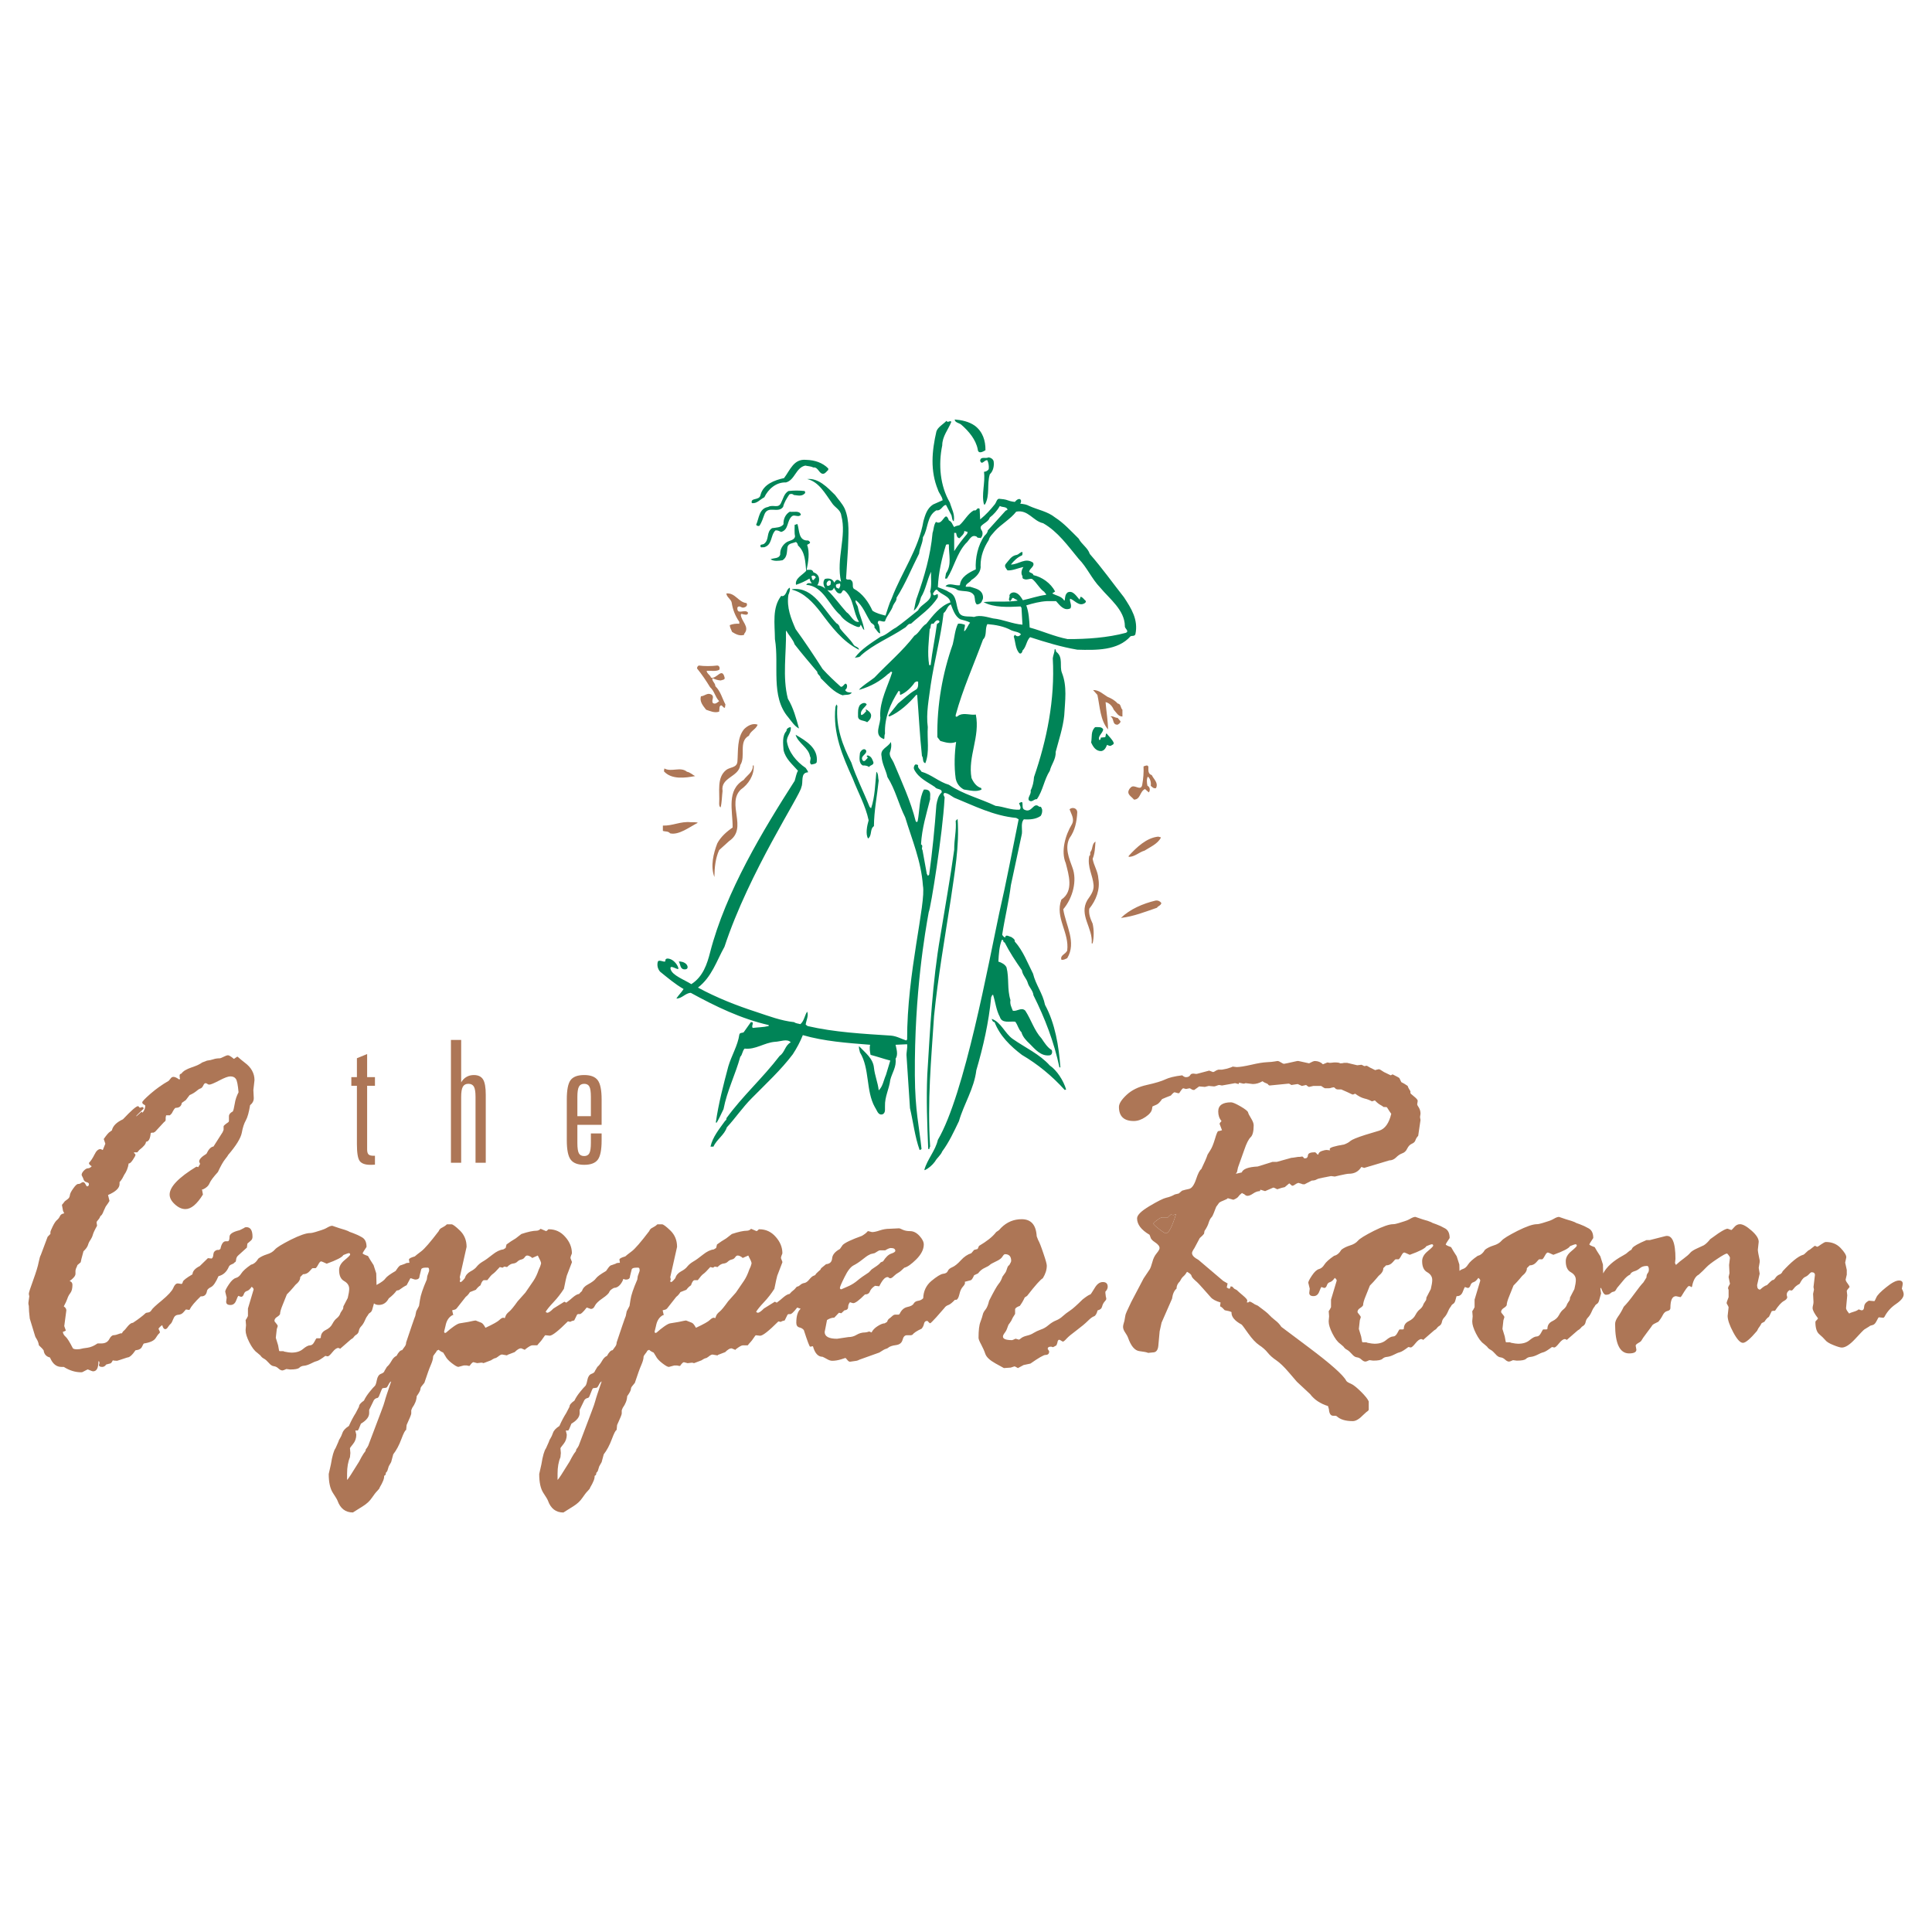 <?xml version="1.0" encoding="utf-8"?>
<!-- Generator: Adobe Illustrator 13.0.0, SVG Export Plug-In . SVG Version: 6.00 Build 14948)  -->
<!DOCTYPE svg PUBLIC "-//W3C//DTD SVG 1.0//EN" "http://www.w3.org/TR/2001/REC-SVG-20010904/DTD/svg10.dtd">
<svg version="1.0" id="Layer_1" xmlns="http://www.w3.org/2000/svg" xmlns:xlink="http://www.w3.org/1999/xlink" x="0px" y="0px"
	 width="192.756px" height="192.756px" viewBox="0 0 192.756 192.756" enable-background="new 0 0 192.756 192.756"
	 xml:space="preserve">
<g>
	<polygon fill-rule="evenodd" clip-rule="evenodd" fill="#FFFFFF" points="0,0 192.756,0 192.756,192.756 0,192.756 0,0 	"/>
	<path fill-rule="evenodd" clip-rule="evenodd" fill="#008457" d="M93.708,61.947c-0.243-0.201-0.455,0.117-0.571,0.286
		c-0.424-0.105-0.18,0.381-0.381,0.529c-0.085,1.173-0.254,2.369-0.053,3.596h0.148c0.159-1.386,0.444-2.708,0.624-4.082
		C93.55,62.159,93.793,62.148,93.708,61.947l0.434-0.772c-0.285,2.454-0.931,4.77-1.29,7.192c-0.169,1.364-0.476,2.782-0.286,4.178
		c-0.085,1.195,0.201,2.475-0.244,3.596c-0.328-0.074-0.158-0.507-0.338-0.719c-0.222-2.062-0.317-4.125-0.476-6.092h-0.096
		c-0.719,0.835-1.671,1.734-2.686,2.158l-0.095-0.095l0.963-1.206c0.592-0.477,1.079-0.963,1.724-1.344
		c0.349-0.158,0.275-0.56,0.286-0.814c-0.106-0.106-0.244,0-0.338,0.053c-0.318,0.476-0.867,1.026-1.438,1.248
		c-0.127-0.095,0.084-0.434-0.19-0.381c-0.804,1.269-1.407,2.633-1.343,4.262c-0.096,0.201-0.011,0.392-0.096,0.529
		c-1.142-0.381-0.254-1.534-0.381-2.306c-0.042-1.523,0.741-2.919,1.195-4.357c-0.169-0.191-0.243,0.138-0.381,0.138
		c-0.814,0.751-1.755,1.269-2.834,1.586h-0.095c0.444-0.466,0.994-0.772,1.534-1.195c1.301-1.375,2.834-2.665,3.987-4.178
		c0.486-0.275,0.708-0.92,1.195-1.195c0.646-0.814,1.375-1.755,2.348-2.115h0.053c-0.074-0.687-0.941-0.761-1.343-1.291
		c-0.201,0.011-0.286,0.244-0.381,0.381c-0.042,0.084,0.042,0.137,0.095,0.19c0.137,0.01,0.212-0.148,0.38-0.095v0.285
		c-0.708,1.132-1.734,1.777-2.686,2.644c-0.338-0.021-0.391,0.307-0.667,0.434c-1.417,0.962-3.024,1.565-4.325,2.728
		c-0.138,0.233-0.413,0.159-0.614,0.244c0.614-0.867,1.682-1.513,2.58-2.116c0.604-0.18,0.974-0.624,1.534-0.91
		c0.761-0.529,1.481-1.153,2.21-1.724c0.296-0.676,1.586-0.962,1.195-1.872c0.18-0.603,0.063-1.365,0.095-1.968
		c-0.402,0.814-0.518,1.756-1.004,2.539c-0.127,0.498-0.307,1.016-0.719,1.343c0.106-0.402,0.158-0.952,0.338-1.385
		c0.719-2.042,1.333-4.125,1.534-6.378c0.127-0.359,0.106-0.783,0.338-1.1c0.719,0.454,0.889-1.28,1.291-0.148
		c0.306,0.126,0.349,0.444,0.529,0.666v0.582v1.819c0.381-0.603,0.835-1.195,1.29-1.724l0.053-0.19l-0.338-0.095
		c0.042,0.265-0.296,0.529-0.477,0.719c-0.275-0.032-0.286-0.328-0.338-0.529H95.2v-0.582c0.148-0.127,0.349-0.127,0.528-0.19
		c0.508-0.444,0.847-1.164,1.438-1.481c0.307,0.117,0.286-0.359,0.571-0.148l0.053,1.058c0.582-0.476,1.016-0.952,1.48-1.534
		c0.138-0.18,0.17-0.486,0.392-0.529c0.338,0.032,0.623,0.047,0.938,0.173c0.265,0.106,0.652,0.141,0.652,0.141
		c0.494-0.599,0.783-0.13,0.529,0.176l-0.395,0.8c-0.572,0.741-1.534,1.28-2.116,1.925c-0.211,0.265-0.55,0.55-0.624,0.91
		c-0.486,0.751-0.813,1.576-0.813,2.538c0.073,0.614-0.413,1.132-0.91,1.438c-0.169,0.275-0.593,0.371-0.572,0.677h0.434
		c0.402,0.138,0.888,0.211,1.142,0.571c0.148,0.212,0.223,0.593,0.053,0.815c-0.053,0.232-0.296,0.38-0.528,0.38
		c-0.223-0.222-0.159-0.571-0.244-0.857c-0.328-0.624-1.11-0.38-1.671-0.581c-0.338-0.275-0.804-0.244-1.206-0.381
		c0.36-0.402,0.952-0.021,1.438-0.096c0.064-0.846,0.932-1.279,1.587-1.586c-0.074-1.1,0.212-2.433,0.867-3.353
		c0.127-0.116,0.317-0.307,0.328-0.529l1.776-1.967l0.19-0.095c-0.042-0.339-0.528-0.222-0.761-0.381
		c-0.244,0.434-0.624,0.867-1.006,1.153c-0.115,0.402-0.592,0.55-0.866,0.857c-0.106,0.158-0.011,0.349,0.095,0.486
		c0.096,0.233,0.053,0.54-0.147,0.719c-0.106-0.084-0.308,0.032-0.381-0.148c-0.561-0.296-0.751,0.402-1.101,0.677
		c-0.92,1.037-1.152,2.37-1.872,3.501h-0.19l0.095-0.529c0.603-0.878,0.265-1.84,0.286-2.877c-0.096,0.011-0.212-0.042-0.286,0.042
		c-0.423,1.343-0.75,2.782-0.814,4.22c0.371,0.159,0.762,0.254,1.101,0.487c0.825,0.338,0.677,1.269,0.962,1.914
		c0.212,0.698,0.995,0.455,1.534,0.571c0.635-0.232,1.364,0.032,1.915,0.148c1.025,0.105,1.893,0.539,2.929,0.624l-0.095-1.682
		l-0.096-0.137c-1.205,0.063-2.644,0.137-3.69-0.434c1.1-0.127,2.326,0.042,3.405-0.148c-0.116-0.127-0.264-0.127-0.392-0.244
		c-0.232-0.116-0.169,0.211-0.38,0.296c-0.233-0.169,0.031-0.36-0.054-0.582c0.105-0.286,0.434-0.35,0.678-0.233
		c0.306,0.116,0.507,0.455,0.666,0.719c0.772-0.159,1.502-0.434,2.306-0.529c0.053-0.148-0.148-0.169-0.148-0.286
		c-0.497-0.317-0.782-0.962-1.237-1.301c-0.243-0.074-0.539,0.148-0.824,0c-0.139-0.011-0.148-0.169-0.139-0.285
		c-0.19-0.275-0.073-0.656,0.096-0.91c-0.528,0.105-1.058,0.37-1.587,0.338c-0.127-0.18-0.349-0.391-0.19-0.623
		c0.339-0.381,0.561-0.836,1.101-0.92c0.222-0.042,0.391-0.328,0.581-0.286c-0.01,0.105,0.032,0.253-0.053,0.338
		c-0.454,0.18-0.804,0.54-1.1,0.91c0.804-0.011,1.417-0.73,2.21-0.19c0.201,0.38-0.349,0.561-0.391,0.909
		c0.138,0.138,0.37,0.117,0.434,0.339c0.867,0.19,1.724,0.804,2.158,1.629l-0.286,0.19c0.392,0.243,0.931,0.264,1.195,0.719
		l0.053-0.042c0.042-0.328,0.042-0.571,0.285-0.772c0.55-0.264,0.932,0.466,1.195,0.719l0.095-0.285
		c0.212,0.021,0.328,0.254,0.487,0.381c0.095,0.063,0.031,0.19-0.053,0.243c-0.593,0.402-1.037-0.317-1.481-0.433
		c-0.073,0.296,0.212,0.624,0.043,0.962c-0.646,0.306-1.079-0.317-1.438-0.719h-0.91c-0.729,0.042-1.406,0.222-2.062,0.423
		c0.253,0.676,0.296,1.448,0.338,2.21c1.28,0.349,2.464,0.899,3.786,1.153c1.904,0.011,3.998-0.137,5.807-0.624
		c0.392-0.18-0.138-0.423-0.095-0.677c-0.021-1.597-1.513-2.697-2.454-3.828c-0.867-0.899-1.312-2.02-2.158-2.877
		c-1.089-1.312-2.062-2.708-3.542-3.554c-1.006-0.211-1.492-1.385-2.687-1.153l0.395-0.8c0.423,0.053,0.631,0.081,0.896,0.229
		c0.867,0.392,1.83,0.54,2.592,1.153c0.855,0.55,1.564,1.333,2.347,2.104c0.308,0.593,0.91,0.91,1.111,1.534
		c1.206,1.375,2.295,2.909,3.405,4.315c0.72,1.1,1.46,2.232,1.143,3.702c-0.096,0.212-0.318,0.127-0.477,0.19
		c-1.269,1.449-3.469,1.396-5.319,1.344c-1.618-0.275-3.174-0.751-4.707-1.248c-0.38,0.359-0.359,0.952-0.762,1.343
		c0,0.137-0.158,0.412-0.338,0.232c-0.381-0.455-0.349-1.089-0.529-1.629l0.096-0.19c0.148,0.138,0.339,0.233,0.529,0.053
		l0.095-0.096c-0.223-0.253-0.635-0.253-0.952-0.391c-0.719-0.402-1.597-0.561-2.4-0.624c-0.275,0.454-0.011,1.142-0.434,1.533
		c-0.92,2.507-2.021,4.939-2.729,7.531v0.148c0.126,0.095,0.244-0.095,0.38-0.148c0.519-0.222,1.11,0.042,1.629-0.042
		c0.444,2.231-0.814,4.178-0.433,6.325c0.19,0.434,0.486,0.867,0.962,1.005l0.042,0.148c-0.519,0.285-1.206,0.074-1.766,0
		c-0.455-0.244-0.72-0.625-0.814-1.101c-0.169-1.174-0.116-2.549,0.042-3.649c-0.55,0.222-1.058,0.053-1.575-0.095l-0.296-0.381
		c-0.053-3.205,0.518-6.377,1.534-9.255c0.18-0.687,0.211-1.438,0.529-2.062c0.253-0.042,0.507,0.053,0.676,0.096
		c0.053,0.19-0.105,0.476-0.052,0.666c0.264-0.211,0.338-0.592,0.582-0.857c-0.254-0.18-0.635-0.232-0.963-0.338
		c-0.54-0.275-0.74-0.952-0.962-1.492c-0.392,0.18-0.381,0.614-0.72,0.867L93.708,61.947L93.708,61.947z M97.262,42.476
		c0.783,0.592,1.069,1.48,1.058,2.443c-0.243,0.148-0.729,0.423-0.772-0.095c-0.19-0.963-0.888-1.798-1.629-2.443
		c-0.18-0.18-0.667-0.211-0.667-0.529C95.919,41.904,96.67,42.053,97.262,42.476L97.262,42.476z M99.135,46.019
		c0.074,0.455-0.043,0.994-0.382,1.301c-0.306,1.005,0.033,2.094-0.485,3.014h-0.096c-0.274-1.016,0.148-2.179,0-3.257
		c0.19-0.021,0.401-0.116,0.476-0.286c0.032-0.317-0.021-0.603-0.137-0.867c-0.286-0.095-0.54,0.55-0.72,0.053
		c0.032-0.486,0.561-0.18,0.814-0.339C98.828,45.638,99.082,45.797,99.135,46.019L99.135,46.019z M82.635,46.738v0.148
		c-0.159,0.126-0.253,0.328-0.476,0.381c-0.444,0.053-0.518-0.698-1.005-0.625c-0.243-0.127-0.539-0.127-0.814-0.19
		c-0.952,0.211-1.025,1.438-1.925,1.681c-0.984-0.042-1.777,0.677-2.157,1.481c-0.444,0.222-0.741,0.656-1.249,0.582
		c-0.159-0.592,0.762-0.211,0.867-0.815c0.275-1.068,1.417-1.48,2.348-1.681c0.614-0.804,0.963-1.946,2.211-1.819
		C81.281,45.902,82.064,46.156,82.635,46.738L82.635,46.738z M80.287,48.991c0.021,0.074,0.095,0.18,0,0.244
		c-0.317,0.338-0.772,0.169-1.1,0.147c-0.095-0.127-0.317-0.127-0.434-0.053c-0.265,0.402-0.518,0.793-0.624,1.249
		c-0.508,0.688-1.523-0.201-1.872,0.771c-0.138,0.371-0.254,0.751-0.477,1.1c-0.095,0.063-0.264,0.032-0.338-0.095
		c0.296-0.645,0.275-1.618,1.195-1.776c0.497-0.286,1.037,0.211,1.301-0.434c0.201-0.391,0.285-0.889,0.719-1.153
		C79.176,48.927,79.769,48.927,80.287,48.991L80.287,48.991z M79.906,51.349c-0.233,0.318-0.592-0.031-0.867,0.138
		c-0.571,0.444-0.307,1.354-1.1,1.586c-0.18-0.074-0.349-0.19-0.582-0.148c-0.508,0.508-0.275,1.449-1.143,1.682
		c-0.116-0.042-0.328,0.084-0.338-0.095c-0.074-0.232,0.222-0.159,0.338-0.243c0.582-0.423,0.201-1.174,0.814-1.576
		c0.402-0.063,0.899-0.042,1.143-0.391c-0.032-0.507,0.201-1.005,0.624-1.248C79.187,51.117,79.769,50.905,79.906,51.349
		L79.906,51.349z M78.796,58.637c0.053,0.211-0.042,0.497-0.138,0.719c-0.19,1.258,0.265,2.358,0.719,3.406
		c0.942,1.301,1.831,2.633,2.687,3.976c0.55,0.614,1.185,1.206,1.819,1.777c0.265,0.095,0.434-0.603,0.624-0.148
		c0.021,0.19-0.021,0.359-0.19,0.476c0.116,0.233,0.401,0.265,0.666,0.244c-0.169,0.317-0.613,0.19-0.909,0.285
		c-0.899-0.295-1.533-1.079-2.2-1.724c-0.032-0.286-0.328-0.317-0.338-0.624c-0.814-0.973-1.459-1.713-2.253-2.729
		c-0.159-0.497-0.571-0.889-0.814-1.343h-0.053c0.053,2.2-0.371,4.59,0.19,6.758c0.55,0.91,0.825,1.946,1.11,2.973
		c-0.444-0.233-0.719-0.677-1.058-1.101c-1.809-2.094-0.899-5.214-1.343-7.816c-0.011-1.523-0.296-3.12,0.624-4.315
		c0.275,0.127,0.455-0.222,0.529-0.38C78.5,58.933,78.648,58.679,78.796,58.637L78.796,58.637z M83.449,62.18
		c0.18,0.084,0.329,0.275,0.339,0.487c0.402,0.571,1.026,1.079,1.385,1.67c0.159,0.223,0.497,0.18,0.529,0.487
		c-1.639-0.804-2.771-2.327-3.829-3.745c-0.719-0.931-1.65-1.957-2.877-2.253l0.095-0.053C81.208,58.562,82.159,60.847,83.449,62.18
		L83.449,62.18z M83.788,57.959l0.124,0.084c-0.516-2.327,0.584-4.516,0.024-6.599c-0.075-0.624-0.645-0.783-0.962-1.301
		c-0.646-0.899-1.28-2.083-2.443-2.348c1.131-0.117,2.021,0.835,2.782,1.586c0.317,0.445,0.698,0.826,0.952,1.344
		c0.539,1.216,0.37,2.686,0.338,4.019l-0.19,2.982c0.095,0.19,0.349,0.021,0.476,0.137c0.349,0.244,0.074,0.614,0.285,0.867
		c0.867,0.466,1.481,1.333,1.872,2.2c0.392,0.264,0.846,0.371,1.301,0.486c0.201-0.582,0.349-1.174,0.625-1.734
		c0.983-2.591,2.686-4.897,3.162-7.71c0.18-0.603,0.349-1.248,0.962-1.64l0.952-0.423c-0.052-0.402-0.37-0.688-0.476-1.058
		c-0.771-1.873-0.603-3.839-0.148-5.807c0.138-0.434,0.698-0.73,1.005-1.058c0.138,0.254,0.328-0.085,0.487,0.095
		c-0.307,0.782-0.91,1.449-0.91,2.358c-0.402,1.925-0.211,4.041,0.761,5.701c0.169,0.603,0.518,1.142,0.392,1.872
		c-0.222-0.105-0.138-0.508-0.296-0.719l-0.477-0.91c-0.338-0.021-0.476,0.624-0.962,0.529c-0.994,0.582-0.793,1.831-1.343,2.687
		c-0.011,0.582-0.328,1.046-0.381,1.628c-0.751,1.47-1.354,2.993-2.253,4.41c0.032,0.307-0.232,0.518-0.338,0.762
		c-0.17,0.581-0.646,1.015-0.814,1.586c-0.265,0.138-0.72-0.296-0.72,0.19c0.222,0.243,0.169,0.73,0.243,1.005
		c-0.19,0.042-0.38-0.381-0.582-0.571c0.095-0.243-0.201-0.37-0.328-0.476c-0.518-0.761-0.783-1.692-1.534-2.252
		c-0.085,0.264,0.201,0.487,0.232,0.761c0.124,0.696,0.482,1.346,0.625,2.211c-0.201-0.106-0.201-0.37-0.381-0.529l-0.148-0.286
		c-0.613-0.962-0.486-2.274-1.385-3.078c-0.338-0.254-0.243,0.286-0.529,0.244c-0.286,0.021-0.463-0.36-0.59-0.582l-0.344-0.278
		c0.01-0.127,0.14-0.399-0.124-0.431c-0.18,0.061-0.371,0.306-0.19,0.529c0.116,0.042,0.229-0.045,0.314-0.098l0.344,0.278
		c-0.092,0.37-0.396,0.317-0.658,0.244c0.75,0.74,1.258,1.48,1.914,2.21c0.434,0.265,0.677,1.058,1.248,0.962l0.148,0.286
		c-0.021,0.423-0.434,0.159-0.624,0.095c-0.519-0.243-1.068-0.571-1.397-1.058c-1.131-0.962-1.67-2.887-3.395-3.014
		c0.159-0.264,0.357-0.135,0.571-0.148c-0.033-0.029-0.161-0.146-0.243-0.476l0.19-0.201c0.084,0.117,0.021,0.413,0.243,0.338
		c0.011-0.095,0.138-0.158,0.19-0.232c-0.021-0.222-0.37-0.265-0.434-0.106l-0.19,0.201c-0.423,0.264-0.867,0.466-1.344,0.624
		c-0.126-0.645,0.625-0.952,1.016-1.396c-0.095-0.92-0.095-1.883-0.825-2.539c-0.01-0.137-0.074-0.243-0.191-0.338
		c-0.307,0.127-0.782,0.117-0.856,0.529c-0.063,0.465-0.01,0.994-0.486,1.291c-0.37,0.063-0.868,0.126-1.195-0.095
		c0.328-0.159,0.836-0.032,0.962-0.476c-0.042-0.519,0.254-0.994,0.667-1.248c0.286-0.159,0.761-0.18,0.814-0.571
		c-0.085-0.359-0.032-0.772-0.042-1.153c0.116,0.032,0.169-0.095,0.285-0.053c0.191,0.603,0.096,1.608,0.963,1.628
		c0.127-0.042,0.201,0.075,0.286,0.148c0.021,0.19-0.19,0.19-0.286,0.286c0.275,0.772,0.106,1.724-0.053,2.496
		c0.233,0.021,0.561-0.127,0.677,0.243c0.317,0.095,0.575,0.338,0.571,0.719c-0.004,0.381-0.19,0.571-0.19,0.571
		c0.288,0.034,0.513,0.101,0.814,0.338c-0.13-0.185-0.328-0.634-0.053-0.962c0.275-0.084,0.756-0.095,0.941,0.368
		C83.357,57.912,83.523,57.727,83.788,57.959v0.244c-0.138,0.084-0.455,0.01-0.381,0.286c0,0.18,0.169,0.18,0.285,0.243
		c0.106-0.148,0.202-0.349,0.096-0.528V57.959L83.788,57.959z M105.417,65.057c0.677,0.54,0.274,1.406,0.529,2.062
		c0.539,1.354,0.316,2.781,0.232,4.273c-0.127,1.216-0.54,2.443-0.856,3.638c0.042,0.719-0.435,1.237-0.582,1.872
		c-0.571,0.888-0.677,1.957-1.29,2.834c-0.286-0.042-0.466,0.349-0.772,0.137c-0.232-0.275,0.243-0.613,0.148-1.004
		c0.211-0.402,0.306-0.868,0.338-1.343c1.27-3.681,2.105-7.721,1.872-11.846c0.031-0.306,0.18-0.581,0.19-0.909
		C105.396,64.75,105.29,64.982,105.417,65.057L105.417,65.057z M86.474,70.282c-0.148,0.253-0.519,0.497-0.581,0.824
		c0.021,0.085-0.032,0.191,0.053,0.233c0.232-0.053,0.328-0.254,0.476-0.381c0.011-0.074-0.084-0.105-0.042-0.19
		c0.211,0.095,0.497,0.317,0.529,0.571c0.021,0.307-0.159,0.529-0.392,0.719c-0.296-0.223-0.963-0.084-0.91-0.667
		c0-0.371-0.032-0.709,0.19-1.058C85.967,70.176,86.305,70.006,86.474,70.282L86.474,70.282z M83.544,70.429
		c-0.169,2.147,0.54,3.977,1.396,5.659c0.486,1.48,1.237,2.94,1.819,4.411l0.148,0.148c0.391-1.132,0.412-2.507,0.529-3.649
		c0.222,0.19,0.148,0.582,0.232,0.867c-0.158,1.523-0.465,3.036-0.476,4.559c-0.434,0.307-0.159,0.92-0.582,1.237
		c-0.275-0.434-0.106-1.269,0.053-1.819c-0.307-1.471-1.058-2.782-1.586-4.167c-1.004-2.21-2.009-4.527-1.724-7.15l0.095-0.243
		L83.544,70.429L83.544,70.429z M78.891,72.545c0.084,0.571-0.423,0.878-0.38,1.438c0.169,1.058,0.941,2.01,1.872,2.634
		c0.084,0.148,0.211,0.265,0.244,0.434c-0.814,0.032-0.445,0.994-0.677,1.481c-0.032,0.687-5.225,8.493-7.668,15.928
		c-0.783,1.396-1.259,3.004-2.645,4.072c1.873,1.016,3.839,1.788,5.86,2.443c1.216,0.402,2.422,0.867,3.733,1.005
		c0.18,0.137,0.423,0.137,0.624,0.201c0.38-0.317,0.444-0.932,0.677-1.248c0.169,0.401-0.095,0.856-0.148,1.29l0.19,0.147
		c2.697,0.624,5.542,0.772,8.302,0.952c0.561,0.042,1.026,0.317,1.534,0.486l0.095-0.095c-0.021-6.589,1.904-13.612,1.576-15.347
		c-0.169-2.443-1.09-4.58-1.766-6.811c-0.667-1.322-0.973-2.771-1.777-4.03c-0.148-0.709-0.54-1.301-0.582-2.062
		c-0.18-0.762,0.656-0.899,0.92-1.438c0.106,0.37,0.011,0.772-0.105,1.1c-0.021,0.392,0.253,0.634,0.392,0.962
		c0.803,1.914,1.692,3.818,2.199,5.849l0.096,0.095l0.095-0.095c0.211-1.047,0.138-2.263,0.624-3.162
		c0.211-0.011,0.402,0,0.529,0.147c0.18,0.211,0.063,0.592,0.095,0.814c-0.37,1.47-0.825,2.908-0.91,4.505
		c0.275,0.159-0.021,0.371,0.147,0.571l0.435,2.401c0.084,0.032,0.031,0.169,0.137,0.147l0.095-0.095
		c0.317-2.295,0.55-4.664,0.719-6.959c0.085-0.455,0.17-0.91,0.529-1.249c0.053-0.401-0.486-0.253-0.666-0.528
		c-0.72-0.497-1.608-0.868-2.063-1.724c-0.095-0.169-0.053-0.392,0.095-0.529c0.106,0,0.222-0.021,0.286,0.095
		c-0.085,0.233,0.232,0.423,0.338,0.625c0.973,0.274,1.756,1.026,2.729,1.301c1.438,0.963,3.12,1.375,4.653,2.104
		c0.825,0.074,1.523,0.434,2.401,0.381c0.222-0.201-0.011-0.455-0.053-0.666c0.105,0,0.296-0.212,0.338,0
		c0.032,0.243-0.042,0.561,0.19,0.666c0.783,0.402,0.889-0.846,1.492-0.285c0.211-0.075,0.232,0.169,0.285,0.285
		c0.021,0.244-0.032,0.444-0.148,0.624c-0.465,0.328-1.058,0.38-1.681,0.338c-0.371,0.423-0.074,1.121-0.233,1.629l-1.058,4.939
		c-0.212,1.682-0.613,3.279-0.867,4.939c0.053,0.127,0.169,0.244,0.296,0.286c0.032-0.38,0.444-0.074,0.624-0.042
		c0.159,0.117,0.381,0.243,0.328,0.434c0.836,0.931,1.27,2.115,1.829,3.216c0.275,1.12,0.963,1.956,1.195,3.109
		c1.016,1.872,1.375,4.124,1.534,6.239h-0.096c-0.539-2.538-1.448-4.907-2.591-7.191c-0.043-0.487-0.455-0.805-0.571-1.248
		c-0.127-0.444-0.529-0.772-0.582-1.248c-0.655-0.941-1.216-1.788-1.724-2.782c-0.211,0.01-0.042-0.307-0.286-0.243
		c-0.253,0.655-0.296,1.417-0.338,2.157c0.317,0.095,0.677,0.286,0.814,0.582c0.275,1.09,0.042,2.137,0.391,3.258
		c-0.073,0.423,0.106,0.719,0.233,1.058c0.412,0.116,0.856-0.391,1.248,0c0.592,0.909,0.889,1.978,1.629,2.781
		c0.265,0.402,0.603,0.921,1.005,1.143c0.084,0.18,0.053,0.476-0.19,0.529c-0.889,0.127-1.48-0.624-2.01-1.153
		c-0.338-0.307-0.698-0.698-0.814-1.143c-0.317-0.316-0.359-0.719-0.624-1.058c-0.55-0.063-1.333,0.201-1.533-0.476
		c-0.37-0.677-0.444-1.48-0.677-2.21c-0.127,0.01-0.127,0.158-0.19,0.243c-0.244,2.538-0.794,4.939-1.481,7.287
		c-0.222,1.84-1.237,3.353-1.734,5.077c-0.497,1.036-0.994,2.114-1.671,3.024c-0.148,0.381-0.507,0.623-0.719,1.004
		c-0.265,0.36-0.604,0.656-1.016,0.868l-0.042-0.053c0.296-1.048,1.1-1.894,1.343-2.973c2.676-4.548,5.067-17.684,6.134-22.676
		c0.709-3.067,1.291-6.197,1.926-9.308l-0.243-0.137c-2.253-0.211-4.189-1.206-6.188-2.02c-0.307-0.169-0.592-0.444-0.963-0.476
		c-0.264,0.18,0.084,0.349,0,0.571c-0.18,3.438-1.375,10.926-1.576,11.317c-0.349,1.946-1.438,8.081-1.385,16.278
		c0.023,3.596,0.433,5.087,0.666,7.361c-0.053,0.063-0.127,0.074-0.19,0.105c-0.476-1.332-0.635-2.781-0.962-4.178l-0.338-5.13
		c-0.053-0.444,0.106-0.804,0.053-1.248l-1.152,0.053c0.074,0.371,0.286,0.984,0,1.387c0.105,0.824-0.349,1.405-0.529,2.114
		c-0.106,0.91-0.56,1.661-0.528,2.634c-0.021,0.243,0.095,0.708-0.286,0.814c-0.423,0.085-0.529-0.455-0.72-0.719
		c-0.919-1.64-0.497-3.851-1.491-5.469c-0.032-0.2-0.127-0.381-0.095-0.624c0.603,0.635,1.407,1.227,1.492,2.157
		c0.084,0.783,0.391,1.481,0.476,2.254c0.413-0.392,0.487-1.016,0.719-1.534c0.148-0.476,0.286-0.952,0.434-1.438
		c-0.719-0.189-1.248-0.381-1.967-0.571c-0.063-0.285-0.127-0.719-0.042-1.005c-2.305-0.18-4.601-0.349-6.716-0.962
		c-0.265,0.666-0.603,1.301-1.005,1.914c-1.195,1.576-2.602,2.866-4.083,4.368c-0.931,0.931-1.639,1.999-2.496,2.919
		c-0.222,0.741-1.037,1.228-1.333,1.925h-0.296c0.211-0.962,0.888-1.776,1.438-2.548c0.074-0.075,0.19-0.149,0.148-0.286
		c1.64-2.253,3.585-3.967,5.32-6.23c0.519-0.349,0.519-1.036,1.1-1.343c-0.338-0.401-1.057-0.063-1.575-0.053
		c-1.068,0.085-1.937,0.804-3.025,0.677c-0.233,0.223-0.212,0.613-0.434,0.814c-0.486,1.776-1.322,3.396-1.671,5.225
		c-0.222,0.456-0.423,0.91-0.677,1.344h-0.095c0.275-1.925,0.761-3.766,1.248-5.605c0.317-1.079,0.952-2.095,1.1-3.174
		c0.053-0.222,0.296-0.147,0.434-0.232l0.719-1.015c0.423-0.021-0.011,0.391,0.191,0.581c0.476-0.063,1.078-0.063,1.586-0.19v-0.095
		c-2.771-0.635-5.299-1.861-7.773-3.215c-0.55,0.021-0.868,0.57-1.439,0.57c0.233-0.37,0.498-0.592,0.72-0.951
		c-0.857-0.497-1.576-1.111-2.348-1.735c-0.222-0.265-0.314-0.603-0.232-0.952c0.081-0.35,0.663,0.091,0.761-0.095
		c-0.028-0.236,0.151-0.339,0.529-0.191c0.377,0.148,0.727,0.614,0.772,0.91c0.045,0.296-0.938-0.511-0.772,0.095
		c0.166,0.606,1.354,1.036,2.062,1.481c1.174-0.741,1.582-2.033,1.872-3.163c1.555-6.049,5.31-12.237,8.44-17.123
		c0.105-0.328,0.148-0.688,0.328-1.005c-0.561-0.646-1.238-1.174-1.438-2.062c-0.042-0.635-0.159-1.428,0.296-1.915
		C78.437,72.704,78.701,72.555,78.891,72.545L78.891,72.545z M110.07,72.777c-0.063,0.392-0.582,0.688-0.392,1.058
		c0.128-0.011,0.148-0.148,0.148-0.243c0.117-0.01,0.265-0.032,0.434-0.042c0.085-0.106,0.021-0.286,0.138-0.381
		c0.243,0.317,0.582,0.592,0.72,0.952c0.01,0.18-0.181,0.19-0.286,0.286c-0.159,0.042-0.254-0.053-0.381-0.095
		c-0.116,0.275-0.243,0.571-0.581,0.624c-0.54,0.011-0.815-0.434-1.005-0.857c0.105-0.582-0.054-1.089,0.391-1.533
		C109.552,72.555,109.923,72.481,110.07,72.777L110.07,72.777z M81.482,76.045c-0.084,0.19-0.349,0.18-0.528,0.233
		c-0.317-0.201,0.053-0.55-0.138-0.814c-0.158-0.899-1.185-1.301-1.439-2.158C80.414,73.909,81.673,74.649,81.482,76.045
		L81.482,76.045z M86.421,74.893c0.084,0.402-0.677,0.529-0.328,1.005c0.201,0.148,0.36-0.201,0.477-0.285
		c0.021-0.075-0.064-0.095-0.096-0.148c0-0.138,0.18-0.095,0.244-0.042c0.254,0.116,0.328,0.391,0.423,0.624
		c0.053,0.307-0.349,0.275-0.423,0.476c-0.18-0.116-0.392-0.169-0.625-0.148c-0.444-0.222-0.338-0.825-0.296-1.248
		C85.861,74.903,86.22,74.544,86.421,74.893L86.421,74.893z M94.862,89.71c-0.593,3.86-1.28,7.763-1.671,11.656
		c-0.275,4.283-0.688,8.503-0.391,13.04c-0.085,0.054-0.032,0.169-0.095,0.233h-0.095c-0.106-2.443-0.201-4.95-0.095-7.426
		c0.286-4.61,0.507-9.232,1.301-13.812c0.465-2.876,0.994-5.774,1.385-8.63c-0.011-1.047,0.232-1.872,0.148-2.876l0.19-0.191
		C95.739,84.433,95.232,87.098,94.862,89.71L94.862,89.71z M68.251,96.712c-0.419-0.046-0.349-0.518-0.529-0.772
		c0.19-0.042,0.571,0.05,0.762,0.268C68.674,96.427,68.67,96.758,68.251,96.712L68.251,96.712z M101.049,103.661
		c1.237,0.867,2.665,1.501,3.691,2.644c0.698,0.477,1.354,1.481,1.628,2.391l-0.137,0.053c-1.279-1.417-2.708-2.581-4.273-3.501
		c-1.143-0.867-2.199-1.893-2.729-3.268c-0.18,0-0.254-0.201-0.285-0.328C99.875,101.969,100.256,103.111,101.049,103.661
		L101.049,103.661z"/>
	<path fill-rule="evenodd" clip-rule="evenodd" fill="#AD7656" d="M114.576,76.521c0,0.349-0.053,0.688,0.339,0.814
		c0.189,0.413,0.677,0.751,0.423,1.291c-0.233,0.084-0.402-0.117-0.529-0.233c0.053-0.307-0.042-0.709-0.285-0.909
		c-0.148,0.232-0.105,0.634-0.043,0.909c0.275,0.138,0.286,0.465,0.138,0.666l-0.38-0.338c-0.54,0.243-0.435,1.047-1.101,1.058
		c-0.232-0.307-0.762-0.518-0.486-1.004c0.043-0.096,0.127-0.169,0.201-0.244c0.359-0.296,0.94,0.423,1.1-0.191
		c0.116-0.645,0.169-1.269,0.138-1.872C114.228,76.416,114.534,76.257,114.576,76.521L114.576,76.521z M107.479,81.027
		c-0.043,0.952-0.233,1.851-0.772,2.591c-0.497,0.973-0.042,2.031,0.286,2.93c0.497,1.301,0.042,3.036-0.91,4.167
		c0.232,1.586,1.354,3.29,0.392,4.886c-0.18,0.074-0.35,0.201-0.582,0.148c-0.137-0.466,0.402-0.519,0.582-0.91
		c0.232-1.809-1.248-3.279-0.582-5.087c1.27-0.847,0.72-2.518,0.435-3.639c-0.498-1.164-0.054-2.781,0.623-3.892
		c0.275-0.519-0.084-1.016-0.243-1.481C106.982,80.488,107.469,80.625,107.479,81.027L107.479,81.027z M115.824,83.565
		c-0.307,0.624-1.089,0.952-1.629,1.301c-0.561,0.159-0.973,0.624-1.586,0.624v-0.095c0.782-0.856,1.798-1.83,2.972-1.925
		C115.655,83.534,115.761,83.481,115.824,83.565L115.824,83.565z M109.013,85.681c0.116,0.688,0.529,1.248,0.571,1.967
		c0.19,1.089-0.222,2.168-0.909,3.015c-0.074,0.582,0.137,1.037,0.338,1.491c0.138,0.603,0.138,1.365,0,1.968h-0.095
		c0.137-1.555-1.302-2.814-0.435-4.315c0.308-0.455,0.667-0.889,0.625-1.491c-0.074-1.005-0.646-1.798-0.434-2.919
		c0.19-0.084,0.021-0.317,0.147-0.434c0.223-0.317,0.106-0.762,0.476-1.004C109.256,84.539,109.235,85.163,109.013,85.681
		L109.013,85.681z M115.866,90.091c-0.021,0.243-0.338,0.296-0.434,0.476c-1.174,0.401-2.326,0.868-3.596,1.015
		c0.899-0.878,2.189-1.428,3.459-1.734C115.528,89.816,115.729,89.901,115.866,90.091L115.866,90.091z M110.493,69.52
		c0.382,0.158,0.72,0.338,1.016,0.667c0.36,0.052,0.265,0.433,0.476,0.624v0.677c-0.423,0-0.603-0.402-0.866-0.677
		c-0.138-0.349-0.423-0.677-0.814-0.761c0.062,0.856,0.243,1.903,0.243,2.729c-0.782-0.931-0.804-2.253-1.059-3.448l-0.434-0.487
		C109.669,68.843,110.007,69.224,110.493,69.52L110.493,69.52z M111.795,71.963c-0.011,0.19-0.148,0.243-0.286,0.338
		c-0.581,0.032-0.317-0.655-0.72-0.814c0.233-0.085,0.455,0.137,0.72,0.137L111.795,71.963L111.795,71.963z M74.48,60.17
		c0.138,0.212-0.032,0.381-0.232,0.434c-0.275,0.116-0.455-0.275-0.677,0c-0.074,0.835,0.761,0.095,1.057,0.518
		c0.011,0.338-0.413,0.169-0.571,0.148l-0.053-0.043l-0.095,0.096c0.032,0.666,0.941,1.216,0.338,1.914v0.095
		c-0.455,0.169-0.889-0.085-1.206-0.286c-0.085-0.232-0.223-0.423-0.233-0.677c0.286-0.117,0.604-0.159,0.952-0.138v-0.19
		c-0.402-0.582-0.656-1.216-0.761-1.925c-0.074-0.349-0.508-0.539-0.529-0.909C73.359,59.123,73.666,60.086,74.48,60.17L74.48,60.17
		z M71.562,66.399c0.211,0,0.296,0.276,0.19,0.434c-0.359,0.18-0.889,0.063-1.248,0.095c0.011,0.275,0.359,0.423,0.434,0.677
		c0.539,0.19,1.079-1.047,1.343-0.053c0.116,0.296-0.243,0.275-0.381,0.338c-0.296-0.021-0.571-0.106-0.825-0.243
		c-0.063,0.328,0.286,0.465,0.296,0.814c0.539,0.529,0.677,1.216,1.005,1.819l-0.053,0.338c-0.232,0.021-0.307-0.486-0.529-0.095
		L71.751,71c-0.455,0.159-0.889-0.053-1.301-0.19c-0.307-0.391-0.676-0.814-0.518-1.343c0.36-0.01,0.624-0.37,1.005-0.19
		c0.423,0.211-0.01,0.582,0.19,0.867c0.243,0.159,0.444-0.063,0.624-0.19c-0.412-0.423-0.455-0.994-0.909-1.396
		c-0.392-0.645-0.814-1.269-1.301-1.872c0.01-0.116,0.063-0.254,0.19-0.286C70.25,66.474,70.979,66.474,71.562,66.399L71.562,66.399
		z M75.591,72.301c-0.169,0.466-0.709,0.614-0.868,1.1c-1.079,0.561-0.285,2.073-0.867,2.93c-0.148,1.206-1.978,1.217-1.766,2.591
		c-0.063,0.476-0.063,1.11-0.19,1.628c-0.138-0.052-0.148-0.243-0.148-0.391c0.075-1.184-0.275-2.581,0.719-3.353
		c0.371-0.275,1.047-0.201,1.101-0.814c0.084-1.089-0.053-2.39,0.677-3.257C74.607,72.386,75.115,72.122,75.591,72.301
		L75.591,72.301z M75.199,76.373c0.053,0.984-0.528,1.873-1.29,2.402c-1.459,1.417,0.74,3.849-1.153,5.129l-1.005,0.91
		c-0.37,0.804-0.465,1.734-0.476,2.687c-0.413-1.089-0.095-2.358,0.286-3.353c0.338-0.646,0.931-1.175,1.534-1.587
		c0.01-1.734-0.635-3.712,1.1-4.749c0.328-0.465,0.963-0.772,0.91-1.439H75.199L75.199,76.373z M68.537,76.998
		c0.317,0.053,0.581,0.317,0.814,0.434c-0.994,0.18-2.348,0.37-3.11-0.476l0.042-0.286C66.981,77.061,67.902,76.458,68.537,76.998
		L68.537,76.998z M69.594,82.106c-0.751,0.37-1.862,1.248-2.74,1.036c-0.18-0.232-0.476-0.158-0.719-0.243V82.37
		c0.984,0.032,1.766-0.444,2.782-0.338C68.917,82.032,69.689,82.011,69.594,82.106L69.594,82.106z"/>
	<path fill-rule="evenodd" clip-rule="evenodd" fill="#AD7656" d="M36.629,105.162v2.303h0.78v0.865h-0.78v6.347
		c0,0.238,0.045,0.402,0.136,0.496c0.091,0.091,0.255,0.137,0.494,0.137h0.15v0.888c-0.06,0.005-0.122,0.008-0.187,0.011
		c-0.062,0.003-0.153,0.006-0.269,0.006c-0.52,0-0.874-0.128-1.063-0.377c-0.188-0.253-0.281-0.814-0.281-1.683v-5.824h-0.556
		v-0.865h0.556v-1.886L36.629,105.162L36.629,105.162z M44.99,103.753h1.021v4.236c0.139-0.238,0.314-0.419,0.528-0.544
		c0.212-0.125,0.459-0.188,0.737-0.188c0.431,0,0.738,0.145,0.919,0.437c0.179,0.289,0.27,0.8,0.27,1.526v6.786h-1.021v-6.571
		c0-0.487-0.054-0.828-0.162-1.018c-0.107-0.19-0.292-0.287-0.553-0.287c-0.258,0-0.44,0.1-0.551,0.295
		c-0.11,0.196-0.167,0.534-0.167,1.01v6.571H44.99V103.753L44.99,103.753z M60.024,109.69v2.536h-2.419v1.804
		c0,0.508,0.051,0.854,0.15,1.035c0.099,0.185,0.278,0.274,0.53,0.274c0.244,0,0.417-0.093,0.517-0.283
		c0.099-0.188,0.15-0.53,0.15-1.026v-0.947h1.072v0.697c0,0.941-0.128,1.583-0.383,1.923c-0.255,0.341-0.706,0.511-1.353,0.511
		c-0.644,0-1.095-0.173-1.352-0.519c-0.258-0.347-0.386-0.99-0.386-1.932v-4.073c0-0.946,0.125-1.588,0.377-1.925
		c0.252-0.338,0.706-0.508,1.361-0.508c0.642,0,1.092,0.173,1.35,0.519C59.896,108.123,60.024,108.761,60.024,109.69L60.024,109.69z
		 M58.952,109.436c0-0.505-0.051-0.848-0.15-1.028c-0.1-0.186-0.272-0.276-0.517-0.276c-0.249,0-0.425,0.097-0.527,0.29
		c-0.102,0.195-0.153,0.532-0.153,1.015v1.926h1.347V109.436L58.952,109.436z"/>
	<path fill-rule="evenodd" clip-rule="evenodd" fill="#AD7656" d="M4.751,123.396l0.279-0.287v-0.184
		c0-0.064,0.08-0.256,0.232-0.575c0.159-0.32,0.303-0.535,0.438-0.639c0.128-0.112,0.224-0.24,0.288-0.392
		c0.064-0.144,0.208-0.231,0.423-0.264c-0.096-0.16-0.144-0.287-0.144-0.375l-0.087-0.447c0-0.032,0.048-0.096,0.136-0.184
		l0.144-0.192c0.08-0.063,0.176-0.136,0.304-0.23c0.127-0.097,0.191-0.224,0.208-0.384c0.016-0.168,0.136-0.392,0.343-0.679
		c0.208-0.296,0.367-0.439,0.479-0.439s0.2-0.023,0.28-0.088c0.08-0.063,0.152-0.096,0.215-0.096c0.088,0,0.176,0.072,0.239,0.208
		c0.072,0.144,0.128,0.215,0.16,0.215c0.12,0,0.184-0.079,0.184-0.239c0-0.072-0.072-0.136-0.224-0.176
		c-0.144-0.031-0.248-0.119-0.296-0.239c-0.04-0.128-0.087-0.231-0.135-0.319s-0.072-0.145-0.072-0.176
		c0-0.12,0.072-0.264,0.224-0.423c0.152-0.152,0.288-0.232,0.408-0.232c0.128,0,0.255-0.071,0.375-0.207
		c-0.183-0.096-0.279-0.208-0.279-0.327c0.184-0.192,0.368-0.464,0.551-0.831c0.175-0.367,0.375-0.551,0.599-0.551
		c0.032,0,0.104,0.032,0.231,0.096c0.032-0.063,0.12-0.279,0.256-0.631l-0.16-0.471c0.296-0.423,0.503-0.663,0.631-0.727
		l0.184-0.136c0.095-0.439,0.463-0.807,1.102-1.103c0.83-0.878,1.325-1.31,1.5-1.31c0.033,0,0.096,0.056,0.184,0.16l0.239-0.071
		c0.088,0,0.136,0.056,0.136,0.167c-0.495,0.471-0.75,0.719-0.75,0.751h0.024c0.047-0.032,0.111-0.08,0.175-0.145
		c0.072-0.063,0.192-0.167,0.368-0.327c0,0.064,0.032,0.097,0.095,0.097c0.168-0.216,0.256-0.447,0.256-0.68
		c0-0.031-0.088-0.096-0.256-0.191l-0.048-0.136c0-0.096,0.272-0.383,0.831-0.87c0.55-0.479,1.157-0.91,1.812-1.286l0.232-0.279
		c0.064-0.079,0.144-0.111,0.255-0.111c0.12,0,0.312,0.079,0.551,0.256l0.096-0.049c-0.032-0.063-0.048-0.184-0.048-0.352
		c0-0.096,0.064-0.159,0.184-0.184c0.16-0.239,0.487-0.438,1.006-0.614c0.511-0.168,0.862-0.336,1.046-0.487l0.495-0.191
		c0.248-0.032,0.463-0.072,0.639-0.136c0.183-0.063,0.391-0.096,0.647-0.096c0.047,0,0.167-0.048,0.375-0.152
		c0.199-0.104,0.343-0.151,0.438-0.151c0.096,0,0.264,0.104,0.519,0.304c0,0.032,0.033,0.048,0.088,0.048l0.303-0.208h0.048
		c0.224,0.2,0.455,0.392,0.702,0.583c0.655,0.479,0.982,1.07,0.982,1.757l-0.112,0.982l0.04,0.814c0,0.263-0.12,0.503-0.368,0.702
		c-0.111,0.703-0.255,1.206-0.422,1.51c-0.176,0.303-0.312,0.719-0.408,1.253c-0.104,0.527-0.559,1.27-1.374,2.22
		c0,0.032-0.095,0.168-0.287,0.408c-0.2,0.247-0.439,0.671-0.719,1.277c-0.431,0.472-0.71,0.838-0.83,1.109
		c-0.112,0.272-0.336,0.479-0.664,0.623h-0.095l0.095,0.512c-0.599,0.966-1.181,1.453-1.749,1.453c-0.359,0-0.71-0.16-1.054-0.479
		c-0.351-0.319-0.519-0.646-0.519-0.974c0-0.759,0.886-1.693,2.667-2.779c0.032,0,0.088,0.016,0.184,0.048l0.191-0.327
		c-0.064-0.128-0.096-0.208-0.096-0.24c0-0.215,0.24-0.471,0.727-0.767c0.215-0.455,0.447-0.694,0.703-0.726l0.911-1.43l0.096-0.231
		v-0.352c0-0.063,0.159-0.2,0.487-0.424l0.047-0.095v-0.487c0-0.185,0.128-0.344,0.375-0.472c0.064-0.071,0.128-0.327,0.2-0.759
		c0.063-0.431,0.199-0.814,0.383-1.157c-0.064-0.735-0.151-1.182-0.271-1.342c-0.112-0.167-0.296-0.247-0.551-0.247
		c-0.216,0-0.583,0.136-1.094,0.407c-0.519,0.271-0.854,0.415-1.006,0.415c-0.064,0-0.128-0.023-0.191-0.072
		c-0.056-0.048-0.121-0.071-0.184-0.071c-0.08,0-0.16,0.08-0.231,0.247c-0.08,0.16-0.176,0.256-0.288,0.287
		c-0.104,0.032-0.24,0.12-0.407,0.264c-0.16,0.136-0.383,0.271-0.663,0.392l-0.375,0.495l-0.399,0.279
		c-0.047,0.327-0.247,0.495-0.607,0.495c-0.08,0-0.208,0.184-0.399,0.559l-0.183,0.184h-0.375l-0.048,0.216v0.231
		c0,0.096-0.056,0.168-0.16,0.231l-0.886,0.959l-0.168,0.096h-0.183l-0.096,0.048c-0.048,0.559-0.2,0.847-0.471,0.862
		c0,0.208-0.223,0.479-0.671,0.822l-0.192,0.232h-0.303l-0.048,0.047c0.112,0.096,0.168,0.16,0.168,0.184
		c0,0.097-0.096,0.272-0.271,0.527c-0.176,0.264-0.312,0.375-0.408,0.344c-0.063,0.438-0.215,0.814-0.447,1.142l-0.184,0.352
		c-0.096,0.159-0.192,0.288-0.28,0.375v0.191c0,0.399-0.383,0.767-1.149,1.095l0.144,0.591c-0.064,0.12-0.192,0.312-0.375,0.559
		l-0.208,0.447c-0.096,0.279-0.208,0.447-0.327,0.511c-0.048,0.145-0.12,0.264-0.224,0.376c-0.104,0.111-0.152,0.191-0.152,0.255
		l0.048,0.328c-0.239,0.423-0.375,0.719-0.423,0.901c-0.047,0.177-0.127,0.344-0.231,0.504c-0.112,0.151-0.2,0.327-0.255,0.526
		c-0.064,0.191-0.215,0.399-0.447,0.615c-0.184,0.671-0.279,1.038-0.279,1.102l-0.328,0.279c0,0.032-0.048,0.152-0.144,0.352
		l-0.048,0.191v0.328c0,0.199-0.191,0.439-0.583,0.718c0.191,0.064,0.28,0.192,0.28,0.376c0,0.359-0.064,0.631-0.208,0.822
		c-0.144,0.184-0.24,0.375-0.303,0.575c-0.064,0.191-0.184,0.447-0.352,0.759c0.167,0.111,0.255,0.239,0.255,0.398l-0.208,1.565
		l0.16,0.447c-0.032,0.032-0.128,0.072-0.304,0.136c0.032,0.191,0.128,0.352,0.28,0.479c0.16,0.136,0.399,0.519,0.727,1.157
		c0.064,0.063,0.2,0.097,0.399,0.097c0.184,0,0.327-0.017,0.423-0.049c0.088-0.031,0.296-0.063,0.615-0.104s0.663-0.184,1.022-0.432
		h0.375c0.375,0,0.63-0.135,0.782-0.406c0.144-0.28,0.296-0.416,0.456-0.416c0.135,0,0.367-0.063,0.679-0.184h0.136
		c0.064-0.128,0.127-0.216,0.191-0.255c0.064-0.049,0.192-0.192,0.383-0.439c0.2-0.239,0.375-0.359,0.527-0.359
		c0.542-0.359,0.966-0.679,1.261-0.958c0.032-0.032,0.12-0.057,0.263-0.072c0.136-0.017,0.248-0.096,0.328-0.231
		c0.072-0.145,0.423-0.472,1.046-0.982c0.623-0.519,0.998-0.926,1.126-1.229c0.127-0.304,0.271-0.455,0.447-0.455
		c0.056,0,0.168,0.016,0.328,0.048h0.04c0.063,0,0.112-0.072,0.144-0.216c0.032-0.136,0.351-0.384,0.958-0.742
		c0.016-0.312,0.255-0.591,0.727-0.822l0.814-0.791l0.375,0.04c0.096-0.056,0.152-0.199,0.168-0.415
		c0.016-0.224,0.136-0.367,0.375-0.447h0.184l0.144-0.096c0.104-0.511,0.288-0.767,0.535-0.767h0.192
		c0.12,0,0.183-0.152,0.183-0.447c0-0.279,0.336-0.495,1.007-0.655l0.463-0.231c0.032-0.048,0.104-0.072,0.216-0.072
		c0.407,0,0.607,0.32,0.607,0.959c0,0.176-0.064,0.304-0.184,0.399l-0.327,0.279l-0.048,0.399l-0.846,0.766
		c-0.136,0.112-0.216,0.256-0.231,0.439c-0.017,0.177-0.064,0.264-0.144,0.264c-0.04,0.08-0.144,0.144-0.288,0.2
		c-0.152,0.056-0.248,0.135-0.295,0.247c-0.216,0.511-0.559,0.822-1.03,0.935c-0.264,0.607-0.511,0.975-0.743,1.086
		c-0.24,0.12-0.367,0.239-0.399,0.367c-0.064,0.407-0.271,0.591-0.631,0.559c-0.583,0.56-0.95,0.998-1.102,1.31
		c0,0.032-0.016,0.049-0.048,0.049l-0.327-0.049c-0.033,0.032-0.112,0.128-0.248,0.28c-0.128,0.159-0.312,0.239-0.535,0.255
		s-0.383,0.151-0.479,0.415c-0.096,0.256-0.184,0.416-0.256,0.479c-0.08,0.063-0.167,0.168-0.263,0.312
		c-0.088,0.151-0.184,0.224-0.28,0.224c-0.136,0-0.239-0.136-0.303-0.399c-0.12,0.063-0.248,0.184-0.375,0.352l0.144,0.327
		c0,0.064-0.032,0.12-0.096,0.168c-0.064,0.048-0.176,0.199-0.336,0.455c-0.167,0.256-0.551,0.431-1.158,0.526
		c-0.032,0-0.096,0.104-0.191,0.312c-0.088,0.215-0.312,0.335-0.655,0.367c-0.327,0.479-0.599,0.718-0.815,0.718l-1.006,0.328
		c-0.175,0-0.319-0.008-0.447-0.04c-0.096,0.216-0.199,0.327-0.327,0.327l-0.328,0.088c-0.112,0.16-0.239,0.239-0.399,0.239
		c-0.215,0-0.327-0.063-0.327-0.191c0-0.032,0.016-0.08,0.048-0.136v-0.096c0-0.096-0.032-0.144-0.096-0.144
		c0,0.67-0.175,1.006-0.535,1.006c-0.064,0-0.231-0.064-0.511-0.184H8.728l-0.447,0.231c-0.032,0.032-0.096,0.048-0.184,0.048
		c-0.583,0-1.158-0.176-1.732-0.535H6.132c-0.487,0-0.854-0.287-1.102-0.846l-0.048-0.097c-0.375-0.088-0.583-0.335-0.631-0.718
		c-0.063-0.096-0.216-0.264-0.471-0.495c-0.032-0.216-0.096-0.416-0.208-0.599c-0.111-0.177-0.167-0.28-0.167-0.312l-0.535-1.757
		c-0.063-0.512-0.095-0.935-0.095-1.262l-0.041-0.192v-0.136l0.088-0.631l-0.048-0.239c0-0.12,0.144-0.583,0.438-1.374
		c0.288-0.798,0.472-1.389,0.543-1.78c0.08-0.392,0.152-0.631,0.215-0.727L4.751,123.396L4.751,123.396z"/>
	<path fill-rule="evenodd" clip-rule="evenodd" fill="#AD7656" d="M116.532,121.457h-0.583c-0.096,0-0.263,0.088-0.503,0.272
		c-0.247,0.175-0.367,0.295-0.367,0.358c0,0.064,0.184,0.24,0.551,0.527c0.367,0.288,0.599,0.432,0.695,0.432
		c0.278,0,0.614-0.64,1.006-1.917l-0.24,0.096l-0.278-0.048C116.628,121.33,116.532,121.426,116.532,121.457L116.532,121.457z"/>
	<path fill-rule="evenodd" clip-rule="evenodd" fill="#AD7656" d="M114.983,110.39l-0.048,0.264
		c-0.04,0.264-0.264,0.527-0.654,0.791c-0.384,0.263-0.775,0.399-1.167,0.399c-0.981,0-1.477-0.472-1.477-1.405
		c0-0.328,0.256-0.728,0.767-1.206c0.503-0.472,1.182-0.807,2.028-0.99c0.854-0.191,1.461-0.375,1.828-0.551s0.935-0.32,1.693-0.407
		c0.127,0.119,0.256,0.184,0.375,0.184c0.208,0,0.344-0.072,0.423-0.208c0.08-0.144,0.256-0.184,0.535-0.119h0.12l1.237-0.328
		l0.376,0.144c0.063,0,0.136-0.032,0.223-0.096c0.088-0.063,0.191-0.111,0.32-0.144h0.366l0.448-0.088
		c0.343-0.096,0.543-0.168,0.606-0.216l0.399,0.048c0.295,0,0.782-0.079,1.461-0.231c0.679-0.16,1.198-0.239,1.549-0.255
		c0.344-0.017,0.607-0.04,0.767-0.072c0.168-0.032,0.264-0.048,0.296-0.048c0.096,0,0.208,0.048,0.352,0.144
		c0.136,0.088,0.239,0.136,0.304,0.136c0.063,0,0.494-0.096,1.309-0.279h0.136l1.055,0.231c0.279-0.151,0.471-0.231,0.566-0.231
		c0.328,0,0.599,0.112,0.814,0.327l0.447-0.184l0.231,0.04c0.097,0,0.232-0.016,0.424-0.04h0.184c0.111,0,0.231,0.016,0.351,0.04
		c0.033,0.031,0.064,0.048,0.097,0.048c0.151,0,0.279-0.017,0.375-0.048h0.303l1.007,0.24l0.423-0.049
		c0.032,0,0.12,0.049,0.28,0.136l0.256-0.04c0.159,0.104,0.438,0.256,0.838,0.439c0.08-0.032,0.199-0.063,0.352-0.088h0.047
		c0.032,0,0.192,0.088,0.472,0.279l0.679,0.328l0.184-0.096c0.439,0.215,0.663,0.343,0.679,0.375l0.191,0.399
		c0.184,0.088,0.399,0.215,0.632,0.375c0.047,0.151,0.144,0.336,0.278,0.535v0.184c0,0.032,0.12,0.144,0.368,0.343
		c0.239,0.192,0.359,0.336,0.359,0.432c0,0.032-0.017,0.144-0.049,0.327v0.048c0,0.032,0.057,0.136,0.168,0.304
		c0.104,0.176,0.16,0.375,0.16,0.607l-0.049,0.327l0.049,0.304l-0.231,1.572c-0.144,0.151-0.232,0.304-0.28,0.455
		c-0.048,0.145-0.167,0.256-0.351,0.336c-0.191,0.08-0.344,0.239-0.463,0.479c-0.112,0.247-0.28,0.406-0.503,0.479
		c-0.216,0.08-0.424,0.216-0.615,0.415c-0.2,0.192-0.424,0.288-0.671,0.288l-2.508,0.75l-0.279-0.096
		c-0.279,0.455-0.694,0.679-1.245,0.679c-0.136,0-0.447,0.056-0.935,0.168l-0.472,0.111l-0.375-0.048l-0.862,0.168
		c-0.271,0.048-0.463,0.104-0.591,0.176c-0.12,0.072-0.279,0.104-0.463,0.104l-0.639,0.327c-0.032,0.032-0.072,0.048-0.136,0.048
		c-0.128,0-0.208-0.016-0.24-0.048l-0.327-0.096c-0.12,0.032-0.231,0.088-0.336,0.168c-0.104,0.08-0.199,0.119-0.295,0.119
		l-0.279-0.238l-0.447,0.375c-0.184,0.031-0.439,0.104-0.75,0.215c-0.2-0.111-0.336-0.167-0.399-0.167l-0.814,0.351l-0.472-0.144
		l-0.048,0.144c-0.216,0-0.439,0.081-0.662,0.232c-0.232,0.159-0.424,0.239-0.575,0.239c-0.112,0-0.231-0.064-0.352-0.191
		c-0.064,0-0.128-0.032-0.191-0.097c-0.151,0.112-0.271,0.224-0.352,0.344s-0.248,0.231-0.511,0.335l-0.567-0.159
		c0,0.048-0.144,0.128-0.447,0.247c-0.295,0.112-0.447,0.217-0.463,0.288l-0.239,0.327c-0.104,0.264-0.192,0.487-0.256,0.654
		c-0.063,0.176-0.136,0.312-0.231,0.416c-0.096,0.096-0.184,0.271-0.264,0.519c-0.071,0.256-0.216,0.527-0.415,0.823l-0.048,0.278
		c-0.097,0.129-0.24,0.265-0.424,0.424l-0.535,1.006c-0.159,0.231-0.239,0.399-0.239,0.487c0,0.239,0.216,0.463,0.631,0.679
		l2.483,2.108l0.392,0.231h0.048l-0.088,0.423c0.12,0.08,0.199,0.12,0.231,0.12c0.096,0,0.136-0.072,0.136-0.216h0.145
		c0.031,0,0.111,0.072,0.231,0.216l0.255,0.136c0.112,0.112,0.312,0.288,0.615,0.543c0.295,0.248,0.438,0.415,0.438,0.511
		l-0.048,0.184h0.144c0.064-0.056,0.112-0.087,0.137-0.087c0.063,0,0.239,0.087,0.519,0.279l0.304,0.136
		c0.623,0.455,0.998,0.758,1.134,0.918c0.136,0.151,0.327,0.327,0.582,0.527c0.256,0.191,0.464,0.414,0.623,0.662l2.684,2.013
		c2.251,1.685,3.514,2.811,3.793,3.369c0.064,0.096,0.207,0.184,0.438,0.28c0.24,0.096,0.575,0.358,1.007,0.782
		c0.439,0.431,0.703,0.767,0.798,0.998v0.814c0,0.063-0.079,0.144-0.231,0.239l-0.304,0.279c-0.407,0.424-0.758,0.631-1.054,0.631
		c-0.734,0-1.27-0.167-1.612-0.494l-0.12-0.041h-0.231c-0.247,0-0.392-0.223-0.423-0.654l-0.088-0.312
		c-0.783-0.247-1.374-0.646-1.781-1.189l-1.325-1.238c-0.032-0.031-0.288-0.335-0.774-0.901c-0.479-0.567-0.911-0.982-1.27-1.23
		c-0.367-0.247-0.655-0.502-0.871-0.774c-0.207-0.263-0.486-0.511-0.838-0.742c-0.352-0.239-0.719-0.631-1.109-1.183
		c-0.392-0.559-0.607-0.846-0.656-0.878c-0.702-0.375-1.037-0.79-1.006-1.237c-0.088-0.064-0.319-0.128-0.679-0.192
		c-0.184-0.199-0.303-0.312-0.343-0.327c-0.048-0.016-0.088-0.04-0.12-0.071l0.048-0.376c-0.472-0.136-0.799-0.312-0.982-0.526
		c-0.184-0.208-0.438-0.496-0.75-0.847c-0.312-0.359-0.575-0.639-0.807-0.83c-0.224-0.2-0.344-0.352-0.359-0.464
		c-0.017-0.104-0.16-0.239-0.447-0.391c-0.104,0.184-0.224,0.335-0.344,0.438c-0.127,0.112-0.224,0.24-0.287,0.375l-0.088,0.145
		c-0.224,0.215-0.327,0.455-0.327,0.719c-0.231,0.191-0.384,0.526-0.447,1.006l-1.046,2.388l-0.192,0.87l-0.135,1.47
		c-0.048,0.423-0.231,0.631-0.544,0.631l-0.471,0.048c-0.119-0.064-0.415-0.12-0.87-0.176c-0.463-0.057-0.847-0.511-1.142-1.365
		c-0.032-0.096-0.12-0.256-0.264-0.472c-0.152-0.215-0.224-0.415-0.224-0.583c0-0.128,0.048-0.327,0.136-0.606l0.096-0.543
		c0-0.088,0.191-0.535,0.583-1.334l1.237-2.355l0.615-0.918c0.071-0.12,0.159-0.359,0.256-0.711
		c0.087-0.352,0.231-0.639,0.431-0.878c0.191-0.231,0.288-0.408,0.288-0.512c0-0.191-0.145-0.375-0.432-0.566
		c-0.287-0.184-0.447-0.359-0.479-0.535l-0.088-0.231c-0.83-0.487-1.245-1.03-1.245-1.637c0-0.328,0.415-0.735,1.245-1.23
		c0.823-0.487,1.382-0.767,1.669-0.83c0.288-0.063,0.575-0.168,0.854-0.328l0.392-0.095l0.327-0.28
		c0.191-0.063,0.423-0.119,0.694-0.175c0.272-0.057,0.504-0.376,0.703-0.959c0.191-0.583,0.367-0.926,0.52-1.014
		c0.312-0.639,0.526-1.126,0.63-1.453c0.032-0.064,0.128-0.208,0.271-0.432c0.152-0.224,0.304-0.599,0.464-1.126
		c0.151-0.519,0.263-0.782,0.327-0.782c0.063,0,0.184-0.032,0.376-0.088l-0.24-0.639c0-0.057,0.064-0.152,0.191-0.279
		c-0.224-0.264-0.327-0.583-0.327-0.959c0-0.606,0.432-0.91,1.285-0.91c0.16,0,0.472,0.136,0.943,0.407
		c0.463,0.271,0.718,0.472,0.75,0.6c0.031,0.127,0.128,0.319,0.304,0.599c0.168,0.271,0.255,0.503,0.255,0.687
		c0,0.606-0.104,1.006-0.304,1.189c-0.199,0.191-0.415,0.607-0.63,1.246l-0.631,1.772l-0.096,0.447l-0.12,0.184l0.591-0.136
		c0.12-0.344,0.654-0.543,1.589-0.591l1.478-0.463h0.438l1.43-0.399c0.064,0,0.296-0.032,0.679-0.096h0.144l0.28-0.04
		c0.063,0.023,0.128,0.088,0.191,0.184h0.088c0.176,0,0.271-0.104,0.287-0.304c0.017-0.199,0.239-0.303,0.679-0.303
		c0.056,0,0.119,0.039,0.176,0.111c0.048,0.08,0.111,0.12,0.176,0.12c0.031-0.168,0.152-0.296,0.359-0.359
		c0.207-0.072,0.367-0.104,0.455-0.104l0.375,0.04c-0.032-0.031-0.048-0.071-0.048-0.136c0-0.144,0.479-0.287,1.43-0.447
		c0.264-0.096,0.479-0.207,0.631-0.351c0.159-0.136,0.655-0.344,1.478-0.607l1.404-0.423c0.576-0.185,0.975-0.743,1.198-1.685
		c-0.032-0.024-0.176-0.24-0.423-0.631c0-0.032-0.12-0.048-0.352-0.048c-0.063-0.057-0.168-0.136-0.328-0.216
		c-0.159-0.088-0.335-0.231-0.534-0.439l-0.287,0.096c-0.216-0.119-0.472-0.224-0.759-0.287c-0.288-0.072-0.591-0.231-0.918-0.479
		c-0.128,0.056-0.208,0.088-0.24,0.088s-0.2-0.08-0.511-0.231l-0.631-0.279h-0.375l-0.168-0.048
		c-0.088-0.112-0.168-0.168-0.231-0.168l-0.231,0.048c-0.064,0.032-0.145,0.048-0.24,0.048h-0.392c-0.031,0-0.159-0.08-0.375-0.231
		h-0.774l-0.423,0.096c-0.057,0-0.16-0.063-0.304-0.191l-0.423,0.096l-0.416-0.191l-0.63,0.096c-0.128-0.096-0.224-0.136-0.28-0.136
		l-1.876,0.184c-0.064,0-0.12-0.032-0.16-0.096c-0.048-0.064-0.128-0.104-0.224-0.136c-0.104-0.032-0.215-0.096-0.343-0.191
		c-0.328,0.191-0.647,0.279-0.959,0.279l-0.726-0.088l-0.136,0.048h-0.097c-0.031,0-0.168-0.032-0.423-0.096
		c0,0.063-0.016,0.111-0.048,0.136l-0.344-0.088l-1.294,0.231h-0.039l-0.24-0.048c-0.063,0-0.151,0.024-0.263,0.071
		c-0.12,0.049-0.208,0.072-0.271,0.072l-0.52-0.048l-0.392,0.096l-0.566-0.048l-0.487,0.352h-0.096
		c-0.064,0-0.136-0.032-0.208-0.088c-0.079-0.048-0.136-0.08-0.167-0.08l-0.352,0.072l-0.279-0.072
		c-0.064,0-0.185,0.151-0.375,0.447c0,0.032-0.032,0.048-0.097,0.048h-0.04l-0.351-0.096c-0.064,0-0.192,0.111-0.375,0.327
		c-0.296,0.112-0.584,0.224-0.871,0.352c-0.216,0.312-0.399,0.494-0.56,0.559L114.983,110.39L114.983,110.39z M116.532,121.457
		h-0.583c-0.096,0-0.263,0.088-0.503,0.272c-0.247,0.175-0.367,0.295-0.367,0.358c0,0.064,0.184,0.24,0.551,0.527
		c0.367,0.288,0.599,0.432,0.695,0.432c0.278,0,0.614-0.64,1.006-1.917l-0.24,0.096l-0.278-0.048
		C116.628,121.33,116.532,121.426,116.532,121.457L116.532,121.457z"/>
	<path fill-rule="evenodd" clip-rule="evenodd" fill="#AD7656" d="M35.03,133.616l-1.102,0.959c-0.056-0.064-0.12-0.089-0.184-0.089
		c-0.16,0-0.352,0.137-0.575,0.416s-0.383,0.423-0.479,0.423l-0.231-0.048c-0.392,0.295-0.671,0.471-0.847,0.519
		c-0.167,0.04-0.375,0.128-0.615,0.256c-0.248,0.119-0.463,0.191-0.655,0.208c-0.2,0.016-0.36,0.079-0.479,0.199
		c-0.128,0.119-0.431,0.176-0.918,0.176l-0.375-0.048c-0.2,0.096-0.336,0.144-0.391,0.144c-0.128,0-0.264-0.072-0.4-0.199
		c-0.144-0.136-0.295-0.208-0.455-0.224c-0.168-0.017-0.335-0.128-0.503-0.328c-0.176-0.199-0.336-0.343-0.479-0.423
		c-0.151-0.072-0.271-0.184-0.367-0.327l-0.328-0.279c-0.263-0.185-0.519-0.527-0.774-1.03c-0.248-0.495-0.367-0.887-0.367-1.166
		v-0.096l0.04-0.447l-0.04-0.511c0.056-0.064,0.136-0.2,0.231-0.399v-0.75l0.558-1.869c0.033-0.08-0.031-0.184-0.183-0.304
		c-0.16,0.232-0.312,0.375-0.471,0.423c-0.16,0.04-0.264,0.152-0.319,0.328c-0.056,0.167-0.144,0.255-0.272,0.255l-0.28-0.096
		c-0.032,0.032-0.103,0.192-0.215,0.479c-0.111,0.287-0.295,0.431-0.567,0.431c-0.279,0-0.423-0.104-0.423-0.327l0.048-0.415
		l-0.144-0.591c0-0.12,0.128-0.367,0.375-0.734s0.479-0.575,0.694-0.632c0.208-0.056,0.383-0.199,0.536-0.446
		c0.152-0.24,0.471-0.535,0.974-0.879c0.279-0.056,0.519-0.264,0.727-0.606c0.215-0.168,0.503-0.312,0.854-0.423
		c0.352-0.104,0.614-0.264,0.798-0.479c0.176-0.208,0.711-0.535,1.588-0.982c0.887-0.439,1.526-0.663,1.933-0.663
		c0.128,0,0.295-0.039,0.519-0.104c0.216-0.071,0.423-0.136,0.607-0.191c0.184-0.056,0.383-0.136,0.583-0.256
		c0.208-0.119,0.368-0.175,0.496-0.175l0.678,0.231c0.503,0.144,0.807,0.247,0.919,0.303c0.023,0.032,0.183,0.104,0.479,0.2
		c0.287,0.104,0.583,0.239,0.886,0.415c0.303,0.168,0.455,0.487,0.455,0.958c-0.264,0.392-0.391,0.6-0.391,0.631
		c0,0.064,0.175,0.152,0.535,0.279c0.127,0.231,0.312,0.535,0.559,0.91l0.264,0.823l0.029,1.155
		c0.026-0.016,0.053-0.031,0.081-0.046c0.423-0.231,0.694-0.432,0.814-0.614c0.128-0.176,0.463-0.424,1.006-0.735l0.231-0.327
		c0.127-0.167,0.24-0.256,0.328-0.256l0.399-0.143c0.064-0.064,0.2-0.089,0.423-0.089l-0.048-0.327c0-0.096,0.191-0.199,0.583-0.312
		c0.096-0.088,0.312-0.263,0.647-0.511c0.327-0.248,0.91-0.918,1.741-2.013c0.056-0.159,0.175-0.279,0.359-0.359
		c0.176-0.088,0.328-0.191,0.456-0.319h0.463c0.127,0,0.407,0.208,0.847,0.631c0.431,0.424,0.655,0.967,0.655,1.621l-0.679,3.019
		l0.048,0.207l-0.048,0.184c0,0.064,0.032,0.097,0.096,0.097c0.056,0,0.192-0.12,0.399-0.375c0.087-0.296,0.28-0.52,0.567-0.679
		c0.295-0.152,0.511-0.32,0.646-0.504c0.144-0.176,0.335-0.335,0.575-0.479c0.247-0.137,0.567-0.368,0.966-0.687
		c0.399-0.32,0.759-0.496,1.086-0.527l0.239-0.144l0.088-0.352c0.288-0.216,0.59-0.415,0.918-0.607l0.567-0.439
		c0.67-0.223,1.166-0.327,1.501-0.327c0.152,0,0.296-0.063,0.415-0.191l0.543,0.231c0.031,0,0.095-0.04,0.191-0.136
		c0-0.032,0.024-0.048,0.088-0.048c0.647,0,1.189,0.248,1.629,0.751c0.447,0.495,0.671,1.046,0.671,1.637
		c0,0.032-0.024,0.096-0.072,0.207c-0.048,0.112-0.071,0.2-0.071,0.28l0.144,0.375v0.048l-0.511,1.334
		c-0.048,0.151-0.144,0.591-0.287,1.309c-0.296,0.464-0.639,0.911-1.039,1.334c-0.399,0.424-0.655,0.743-0.782,0.959
		c0.064,0.063,0.119,0.095,0.159,0.095c0.144,0,0.343-0.143,0.615-0.422l1.094-0.68l0.191,0.096
		c0.216-0.159,0.439-0.335,0.671-0.543c0.24-0.199,0.439-0.312,0.607-0.327c0.064-0.081,0.159-0.179,0.287-0.29
		c0.083-0.274,0.276-0.491,0.583-0.652c0.423-0.231,0.695-0.432,0.814-0.614c0.127-0.176,0.463-0.424,1.006-0.735l0.232-0.327
		c0.127-0.167,0.239-0.256,0.327-0.256l0.399-0.143c0.063-0.064,0.2-0.089,0.423-0.089l-0.047-0.327
		c0-0.096,0.191-0.199,0.583-0.312c0.096-0.088,0.312-0.263,0.647-0.511c0.328-0.248,0.91-0.918,1.741-2.013
		c0.056-0.159,0.176-0.279,0.359-0.359c0.175-0.088,0.327-0.191,0.455-0.319h0.463c0.127,0,0.408,0.208,0.847,0.631
		c0.431,0.424,0.655,0.967,0.655,1.621l-0.679,3.019l0.048,0.207l-0.048,0.184c0,0.064,0.032,0.097,0.096,0.097
		c0.056,0,0.192-0.12,0.399-0.375c0.088-0.296,0.279-0.52,0.567-0.679c0.295-0.152,0.511-0.32,0.647-0.504
		c0.144-0.176,0.335-0.335,0.575-0.479c0.248-0.137,0.567-0.368,0.966-0.687c0.399-0.32,0.759-0.496,1.085-0.527l0.24-0.144
		l0.088-0.352c0.287-0.216,0.59-0.415,0.918-0.607l0.567-0.439c0.671-0.223,1.166-0.327,1.501-0.327
		c0.151,0,0.295-0.063,0.415-0.191l0.543,0.231c0.032,0,0.095-0.04,0.191-0.136c0-0.032,0.024-0.048,0.088-0.048
		c0.647,0,1.19,0.248,1.629,0.751c0.447,0.495,0.671,1.046,0.671,1.637c0,0.032-0.024,0.096-0.072,0.207
		c-0.047,0.112-0.071,0.2-0.071,0.28l0.143,0.375v0.048l-0.511,1.334c-0.048,0.151-0.144,0.591-0.288,1.309
		c-0.296,0.464-0.639,0.911-1.039,1.334c-0.399,0.424-0.654,0.743-0.782,0.959c0.064,0.063,0.12,0.095,0.16,0.095
		c0.144,0,0.343-0.143,0.615-0.422l1.093-0.68l0.192,0.096c0.216-0.159,0.439-0.335,0.67-0.543c0.24-0.199,0.439-0.312,0.607-0.327
		c0.096-0.119,0.255-0.279,0.495-0.463l0.231-0.264c0.088,0,0.2-0.048,0.328-0.16c0.12-0.111,0.263-0.184,0.431-0.207
		c0.16-0.032,0.328-0.152,0.495-0.367c0.176-0.208,0.32-0.327,0.432-0.359c0.12-0.032,0.192-0.096,0.223-0.191
		c0.156-0.156,0.304-0.292,0.44-0.406c0.025-0.049,0.05-0.1,0.078-0.153l0.488-0.399c0.375-0.031,0.574-0.224,0.606-0.583
		c0.032-0.358,0.288-0.67,0.775-0.934l0.279-0.399c0.232-0.231,0.871-0.535,1.917-0.91c0.264-0.16,0.447-0.296,0.543-0.424
		c0.024-0.031,0.055-0.048,0.087-0.048L87,122.925c0.208,0,0.463-0.057,0.782-0.168c0.32-0.104,0.631-0.16,0.926-0.16l0.983-0.048
		c0.064,0,0.191,0.048,0.382,0.144c0.2,0.088,0.432,0.136,0.719,0.136c0.344,0,0.655,0.16,0.942,0.472s0.431,0.599,0.431,0.862
		c0,0.486-0.247,0.974-0.742,1.478c-0.503,0.495-0.895,0.773-1.199,0.838c-0.263,0.264-0.463,0.432-0.606,0.503
		c-0.136,0.072-0.28,0.185-0.431,0.328c-0.144,0.151-0.272,0.224-0.359,0.224c-0.064,0-0.112-0.017-0.144-0.057
		s-0.08-0.063-0.136-0.063c-0.255,0-0.527,0.311-0.823,0.918l-0.423-0.048c-0.263,0.168-0.432,0.359-0.511,0.559
		c-0.08,0.208-0.239,0.304-0.495,0.304c-0.575,0.583-0.967,0.87-1.167,0.87c-0.032,0-0.144-0.031-0.327-0.096
		c-0.128,0.151-0.184,0.319-0.184,0.487c0,0.191-0.127,0.304-0.375,0.327l-0.304,0.288l-0.239-0.049l-0.463,0.487
		c-0.232,0-0.479,0.08-0.727,0.24c-0.032,0.184-0.08,0.423-0.136,0.71c-0.064,0.288-0.096,0.447-0.096,0.479
		c0,0.455,0.416,0.679,1.238,0.679l1.125-0.168c0.296,0,0.575-0.071,0.831-0.231c0.255-0.151,0.535-0.231,0.83-0.231
		c0.096,0,0.232-0.032,0.424-0.096l0.231,0.096c0.112-0.231,0.312-0.447,0.607-0.631c0.295-0.191,0.535-0.279,0.703-0.279
		l0.239-0.144c0.056-0.191,0.152-0.312,0.28-0.376l0.184-0.159c0.128-0.128,0.247-0.191,0.352-0.191h0.327l0.096-0.049
		c0.183-0.406,0.447-0.639,0.783-0.711c0.335-0.07,0.551-0.183,0.63-0.343c0.088-0.151,0.239-0.247,0.463-0.279
		c0.189-0.028,0.354-0.111,0.488-0.25c0.025-0.713,0.296-1.282,0.804-1.715c0.535-0.446,0.935-0.694,1.182-0.726
		c0.248-0.024,0.407-0.12,0.471-0.28c0.056-0.151,0.208-0.279,0.456-0.383c0.239-0.104,0.519-0.327,0.839-0.679
		c0.319-0.352,0.67-0.591,1.046-0.711l0.279-0.328l0.352-0.095l0.137-0.304c0.766-0.455,1.309-0.879,1.636-1.286
		c0.032-0.063,0.104-0.127,0.216-0.191c0.104-0.056,0.224-0.168,0.352-0.327c0.574-0.574,1.262-0.862,2.053-0.862
		c0.941,0,1.438,0.567,1.501,1.708l0.136,0.353c0.128,0.216,0.303,0.662,0.526,1.333c0.231,0.671,0.344,1.078,0.344,1.237
		c0,0.424-0.136,0.839-0.399,1.263c-0.216,0.111-0.742,0.694-1.565,1.756l-0.239,0.16c-0.119,0.279-0.287,0.559-0.486,0.838
		c-0.312,0.111-0.472,0.232-0.472,0.352v0.424c0,0.031-0.032,0.096-0.104,0.191c-0.072,0.088-0.168,0.271-0.288,0.535l-0.191,0.279
		c-0.064,0.063-0.128,0.191-0.184,0.384c-0.063,0.198-0.151,0.375-0.271,0.526c-0.12,0.159-0.176,0.279-0.176,0.375
		c0,0.231,0.304,0.352,0.91,0.352c0.032,0,0.152-0.048,0.352-0.144l0.327,0.096c0.032,0,0.112-0.048,0.231-0.151
		c0.128-0.104,0.319-0.184,0.576-0.248c0.255-0.056,0.486-0.151,0.678-0.279c0.199-0.12,0.432-0.231,0.703-0.328
		c0.271-0.087,0.535-0.239,0.782-0.455c0.248-0.207,0.495-0.358,0.735-0.454c0.247-0.097,0.471-0.24,0.678-0.432
		c0.216-0.191,0.447-0.376,0.719-0.551c0.264-0.168,0.679-0.543,1.262-1.118c0.376-0.295,0.631-0.463,0.767-0.495
		c0.032,0,0.168-0.208,0.416-0.614c0.239-0.416,0.51-0.623,0.83-0.623c0.327,0,0.487,0.159,0.487,0.471
		c0,0.168-0.08,0.335-0.231,0.487v0.144l0.047,0.375c0.024,0.04,0.04,0.112,0.04,0.208c0,0.064-0.056,0.151-0.176,0.279
		c-0.111,0.128-0.191,0.287-0.239,0.479c-0.048,0.2-0.199,0.327-0.446,0.383c-0.097,0.344-0.217,0.543-0.36,0.592
		c-0.151,0.048-0.359,0.199-0.622,0.463c-0.264,0.263-0.639,0.574-1.118,0.934c-0.487,0.359-0.822,0.639-0.998,0.831
		c-0.177,0.199-0.304,0.296-0.359,0.296c-0.032,0-0.096-0.032-0.192-0.097c-0.088-0.063-0.151-0.088-0.184-0.088
		c-0.096,0-0.159,0.104-0.191,0.327l-0.088,0.232c-0.207,0.119-0.319,0.183-0.351,0.183l-0.145-0.048h-0.096
		c-0.184,0-0.279,0.072-0.279,0.217l0.144,0.231v0.048c0,0.215-0.128,0.327-0.375,0.327c-0.168,0-0.671,0.287-1.493,0.862
		l-0.679,0.144l-0.567,0.304c-0.183-0.112-0.304-0.168-0.352-0.168l-0.367,0.12l-0.679,0.048c-0.016,0-0.304-0.16-0.854-0.471
		c-0.559-0.312-0.886-0.623-0.998-0.935c-0.104-0.312-0.247-0.623-0.415-0.942c-0.176-0.319-0.264-0.543-0.264-0.671
		c0-0.751,0.063-1.278,0.192-1.597c0.119-0.327,0.199-0.559,0.231-0.719c0.031-0.152,0.119-0.319,0.271-0.503
		c0.145-0.176,0.265-0.472,0.36-0.879c0.455-0.902,0.767-1.453,0.934-1.661c0.176-0.199,0.304-0.447,0.399-0.742l0.303-0.424
		c0.033-0.031,0.081-0.151,0.145-0.359c0.064-0.215,0.136-0.335,0.231-0.367c0.128-0.215,0.191-0.358,0.191-0.423
		c0-0.447-0.208-0.671-0.614-0.671c-0.072,0-0.16,0.08-0.256,0.24c-0.096,0.167-0.303,0.327-0.639,0.479
		c-0.335,0.16-0.543,0.271-0.623,0.352c-0.079,0.079-0.247,0.176-0.503,0.295c-0.256,0.112-0.479,0.296-0.671,0.552l-0.392,0.184
		c-0.127,0.295-0.239,0.463-0.327,0.494c-0.077,0.021-0.275,0.074-0.603,0.161l0.021,0.111c0,0.096-0.072,0.224-0.224,0.391
		c-0.144,0.16-0.263,0.407-0.335,0.743c-0.08,0.335-0.184,0.519-0.303,0.551h-0.144c-0.279,0.295-0.503,0.471-0.671,0.527
		c-0.159,0.055-0.288,0.151-0.383,0.295l-0.799,0.911c-0.152,0.159-0.288,0.295-0.399,0.423c-0.104,0.119-0.191,0.184-0.255,0.184
		l-0.184-0.184c0-0.032-0.032-0.048-0.096-0.048c-0.16,0-0.256,0.096-0.296,0.279c-0.032,0.184-0.12,0.352-0.239,0.495
		c-0.472,0.216-0.774,0.415-0.918,0.606l-0.136,0.048h-0.423c-0.208,0-0.343,0.152-0.423,0.456c-0.08,0.303-0.295,0.479-0.663,0.527
		c-0.368,0.047-0.631,0.135-0.791,0.278c-0.032,0.032-0.096,0.064-0.207,0.097c-0.112,0.023-0.328,0.15-0.655,0.366l-1.964,0.703
		c-0.159,0.079-0.264,0.12-0.311,0.12l-0.655,0.096c-0.088,0-0.184-0.064-0.279-0.192c-0.097-0.119-0.152-0.184-0.184-0.184
		l-0.423,0.136c-0.312,0.096-0.607,0.145-0.887,0.145c-0.16,0-0.328-0.057-0.519-0.168c-0.184-0.104-0.335-0.184-0.447-0.231
		c-0.447,0-0.767-0.352-0.959-1.054l-0.279,0.047c-0.064,0-0.272-0.551-0.631-1.66c-0.097-0.12-0.239-0.216-0.447-0.264
		c-0.2-0.056-0.303-0.208-0.303-0.463c0-0.68,0.146-1.146,0.436-1.397l-0.347-0.12c-0.36,0.471-0.607,0.687-0.727,0.654h-0.144
		l-0.088,0.049l-0.288,0.583c-0.168,0.031-0.304,0.079-0.391,0.144l-0.239-0.048c-0.951,0.95-1.558,1.429-1.821,1.429l-0.423-0.048
		c-0.032,0-0.104,0.088-0.224,0.272c-0.112,0.175-0.215,0.303-0.287,0.382c-0.081,0.081-0.184,0.2-0.304,0.353h-0.495
		c-0.127,0-0.359,0.135-0.703,0.399c0,0.031-0.016,0.047-0.048,0.047l-0.352-0.144h-0.047c-0.152,0-0.352,0.128-0.607,0.376
		l-0.727,0.279c0,0.032-0.017,0.048-0.041,0.048l-0.495-0.088c-0.096,0-0.231,0.072-0.423,0.231l-0.184,0.119
		c-0.096,0-0.255,0.072-0.495,0.231l-0.742,0.28c-0.08-0.032-0.151-0.048-0.216-0.048l-0.423,0.048l-0.368-0.096
		c-0.08,0-0.199,0.112-0.352,0.327c0,0.032-0.032,0.048-0.096,0.048c-0.032,0-0.111-0.016-0.231-0.048h-0.28l-0.542,0.144
		c-0.128,0-0.343-0.127-0.663-0.375c-0.319-0.247-0.527-0.479-0.623-0.679l-0.231-0.375c-0.224-0.096-0.367-0.192-0.447-0.28
		l-0.184,0.088c-0.016,0.064-0.088,0.168-0.2,0.304c-0.12,0.144-0.175,0.248-0.175,0.304c0,0.207-0.08,0.479-0.224,0.814
		c-0.152,0.335-0.359,0.927-0.646,1.788l-0.304,0.376c-0.055,0.071-0.087,0.151-0.087,0.231c0,0.136-0.127,0.383-0.375,0.727
		c-0.016,0.392-0.167,0.774-0.447,1.166l-0.096,0.239v0.327c0,0.088-0.152,0.472-0.463,1.143l-0.048,0.495
		c-0.096,0.016-0.255,0.319-0.479,0.918c-0.224,0.606-0.495,1.11-0.806,1.51l-0.208,0.773l-0.24,0.424l-0.136,0.439
		c-0.032,0.079-0.08,0.143-0.144,0.191l-0.048,0.231l-0.136,0.096c0.032,0.232-0.12,0.622-0.447,1.166
		c0,0.064-0.08,0.176-0.231,0.327c-0.16,0.159-0.335,0.392-0.543,0.694c-0.2,0.304-0.495,0.584-0.886,0.831l-1.006,0.631
		c-0.75,0-1.262-0.399-1.542-1.189c-0.032-0.096-0.183-0.352-0.463-0.775c-0.271-0.423-0.407-1.046-0.407-1.876l0.216-0.959
		c0.135-0.854,0.295-1.389,0.463-1.612l0.28-0.631c0.032-0.128,0.088-0.248,0.167-0.359c0.08-0.12,0.16-0.296,0.248-0.543
		c0.08-0.239,0.295-0.471,0.639-0.688c0.224-0.502,0.447-0.926,0.679-1.285l0.328-0.63c0-0.192,0.167-0.393,0.495-0.615
		c0.136-0.296,0.335-0.591,0.583-0.895c0.248-0.312,0.416-0.487,0.487-0.551c0.08-0.063,0.151-0.264,0.216-0.599
		c0.064-0.336,0.2-0.543,0.407-0.623c0.208-0.072,0.336-0.176,0.359-0.304l0.239-0.399c0.152-0.119,0.304-0.319,0.456-0.583
		c0.144-0.264,0.312-0.431,0.503-0.511c0.2-0.375,0.391-0.566,0.559-0.566l0.256-0.353c0.096-0.119,0.144-0.263,0.144-0.415
		l0.559-1.66c0.208-0.6,0.319-0.927,0.352-0.982l0.095-0.471l0.28-0.535l0.096-0.615c0.063-0.447,0.287-1.118,0.679-2.013
		l0.048-0.343l0.184-0.52v-0.095c0-0.152-0.048-0.232-0.136-0.232h-0.191c-0.28,0-0.44,0.064-0.464,0.184l-0.167,0.663
		c0,0.231-0.144,0.343-0.423,0.343c-0.032,0-0.112-0.016-0.24-0.063c-0.004-0.001-0.009-0.002-0.013-0.004
		c-0.023,0.142-0.115,0.318-0.273,0.531c-0.192,0.239-0.399,0.358-0.639,0.358c-0.264,0.129-0.423,0.264-0.479,0.408
		c-0.048,0.151-0.28,0.367-0.687,0.646c-0.408,0.279-0.655,0.526-0.751,0.734c-0.096,0.216-0.223,0.319-0.399,0.319l-0.415-0.144
		c-0.359,0.471-0.607,0.687-0.727,0.654h-0.144l-0.087,0.049l-0.288,0.583c-0.167,0.031-0.304,0.079-0.391,0.144l-0.24-0.048
		c-0.95,0.95-1.557,1.429-1.82,1.429l-0.423-0.048c-0.032,0-0.104,0.088-0.224,0.272c-0.112,0.175-0.216,0.303-0.288,0.382
		c-0.08,0.081-0.184,0.2-0.304,0.353h-0.495c-0.128,0-0.36,0.135-0.703,0.399c0,0.031-0.016,0.047-0.048,0.047l-0.352-0.144h-0.047
		c-0.152,0-0.352,0.128-0.607,0.376l-0.727,0.279c0,0.032-0.016,0.048-0.041,0.048l-0.495-0.088c-0.095,0-0.231,0.072-0.423,0.231
		l-0.184,0.119c-0.096,0-0.255,0.072-0.495,0.231l-0.742,0.28c-0.08-0.032-0.152-0.048-0.216-0.048l-0.422,0.048l-0.368-0.096
		c-0.08,0-0.199,0.112-0.352,0.327c0,0.032-0.032,0.048-0.096,0.048c-0.032,0-0.112-0.016-0.231-0.048h-0.28l-0.543,0.144
		c-0.128,0-0.343-0.127-0.663-0.375c-0.319-0.247-0.527-0.479-0.623-0.679l-0.231-0.375c-0.224-0.096-0.368-0.192-0.447-0.28
		l-0.184,0.088c-0.016,0.064-0.088,0.168-0.2,0.304c-0.12,0.144-0.176,0.248-0.176,0.304c0,0.207-0.079,0.479-0.223,0.814
		c-0.152,0.335-0.359,0.927-0.647,1.788l-0.303,0.376c-0.056,0.071-0.088,0.151-0.088,0.231c0,0.136-0.128,0.383-0.375,0.727
		c-0.016,0.392-0.167,0.774-0.447,1.166l-0.096,0.239v0.327c0,0.088-0.152,0.472-0.463,1.143l-0.048,0.495
		c-0.096,0.016-0.255,0.319-0.479,0.918c-0.224,0.606-0.495,1.11-0.807,1.51l-0.208,0.773l-0.24,0.424l-0.136,0.439
		c-0.032,0.079-0.08,0.143-0.143,0.191l-0.048,0.231l-0.136,0.096c0.032,0.232-0.12,0.622-0.447,1.166
		c0,0.064-0.08,0.176-0.231,0.327c-0.16,0.159-0.335,0.392-0.543,0.694c-0.2,0.304-0.495,0.584-0.887,0.831l-1.006,0.631
		c-0.75,0-1.261-0.399-1.541-1.189c-0.032-0.096-0.184-0.352-0.463-0.775c-0.271-0.423-0.408-1.046-0.408-1.876l0.216-0.959
		c0.136-0.854,0.295-1.389,0.463-1.612l0.28-0.631c0.032-0.128,0.088-0.248,0.167-0.359c0.08-0.12,0.16-0.296,0.248-0.543
		c0.08-0.239,0.295-0.471,0.639-0.688c0.224-0.502,0.447-0.926,0.678-1.285l0.328-0.63c0-0.192,0.168-0.393,0.496-0.615
		c0.136-0.296,0.335-0.591,0.582-0.895c0.248-0.312,0.416-0.487,0.488-0.551c0.08-0.063,0.152-0.264,0.215-0.599
		c0.064-0.336,0.2-0.543,0.408-0.623c0.208-0.072,0.335-0.176,0.359-0.304l0.24-0.399c0.151-0.119,0.304-0.319,0.455-0.583
		c0.144-0.264,0.311-0.431,0.503-0.511c0.199-0.375,0.391-0.566,0.559-0.566l0.255-0.353c0.096-0.119,0.144-0.263,0.144-0.415
		l0.559-1.66c0.208-0.6,0.319-0.927,0.352-0.982l0.096-0.471l0.279-0.535l0.096-0.615c0.064-0.447,0.288-1.118,0.679-2.013
		l0.048-0.343l0.183-0.52v-0.095c0-0.152-0.047-0.232-0.136-0.232h-0.191c-0.279,0-0.439,0.064-0.463,0.184l-0.167,0.663
		c0,0.231-0.144,0.343-0.423,0.343c-0.032,0-0.112-0.016-0.24-0.063c-0.136-0.048-0.215-0.071-0.247-0.071
		c-0.096,0.183-0.224,0.423-0.376,0.702c-0.159,0.064-0.415,0.224-0.774,0.487l-0.231,0.048c-0.168,0.247-0.432,0.511-0.775,0.774
		l-0.087,0.144c-0.224,0.344-0.527,0.511-0.911,0.511c-0.199,0-0.359-0.051-0.48-0.153l-0.148,0.529
		c-0.048,0.207-0.128,0.335-0.24,0.398c-0.104,0.064-0.175,0.145-0.208,0.232l-0.136,0.191c-0.031,0.048-0.103,0.184-0.199,0.407
		c-0.104,0.224-0.216,0.399-0.343,0.527c-0.12,0.127-0.2,0.271-0.231,0.447c-0.032,0.167-0.112,0.295-0.232,0.375
		c-0.127,0.072-0.216,0.16-0.271,0.239C35.246,133.48,35.158,133.553,35.03,133.616L35.03,133.616z M34.629,147.654
		c0.081-0.048,0.479-0.654,1.198-1.829l0.231-0.438c0.144-0.256,0.271-0.455,0.399-0.607l0.048-0.191
		c0.071-0.08,0.151-0.191,0.231-0.351l1.286-3.395c0.192-0.495,0.312-0.854,0.367-1.062c0.048-0.216,0.263-0.862,0.639-1.957
		c-0.096,0.032-0.184,0.144-0.279,0.344c-0.097,0.191-0.176,0.287-0.232,0.287l-0.352,0.048c-0.032,0-0.16,0.28-0.375,0.847
		l-0.096,0.112c-0.231,0.031-0.391,0.159-0.463,0.375l-0.399,0.822v0.327c0,0.376-0.271,0.728-0.823,1.054
		c-0.167,0.448-0.279,0.68-0.327,0.68h-0.231l0.096,0.415c0,0.359-0.112,0.671-0.319,0.926c-0.207,0.256-0.312,0.399-0.312,0.432
		l0.04,0.471l-0.04,0.424c-0.191,0.446-0.288,0.998-0.288,1.637V147.654L34.629,147.654z M45.88,132.027l0.823-0.136
		c0.438-0.096,0.678-0.144,0.726-0.144c0.032,0,0.104,0.023,0.208,0.071c0.111,0.049,0.231,0.097,0.367,0.144
		c0.128,0.041,0.271,0.216,0.431,0.512c0.767-0.359,1.222-0.615,1.382-0.774c0.159-0.151,0.288-0.232,0.398-0.232
		c0.032,0,0.081,0.017,0.144,0.049c0.024-0.08,0.064-0.176,0.111-0.279c0.049-0.112,0.16-0.24,0.343-0.392
		c0.176-0.144,0.455-0.487,0.831-1.015l0.775-0.87l0.814-1.189c0.208-0.312,0.375-0.679,0.519-1.103l0.136-0.303
		c0.064-0.192,0.096-0.296,0.096-0.328c0-0.111-0.112-0.367-0.328-0.774l-0.583,0.256v-0.048c-0.191-0.136-0.343-0.208-0.471-0.208
		c-0.096,0-0.175,0.056-0.255,0.176c-0.08,0.12-0.191,0.192-0.344,0.224c-0.144,0.032-0.271,0.096-0.383,0.208
		c-0.112,0.111-0.255,0.176-0.431,0.191c-0.184,0.017-0.383,0.128-0.599,0.351l-0.28-0.047l-0.167,0.111l-0.279-0.064
		c-0.328,0.368-0.56,0.6-0.695,0.688c-0.128,0.087-0.312,0.296-0.552,0.622h-0.327c-0.12,0-0.24,0.168-0.352,0.512
		c-0.152,0.096-0.312,0.239-0.463,0.447l-0.591,0.231c-0.12,0.199-0.263,0.359-0.415,0.471l-0.919,1.167
		c-0.063,0.063-0.127,0.104-0.207,0.119c-0.081,0.016-0.16,0.032-0.232,0.063l0.111,0.472h-0.072
		c-0.375,0.199-0.606,0.559-0.702,1.078l-0.136,0.559c0,0.096,0.032,0.144,0.096,0.144c0.056,0,0.143-0.056,0.255-0.168
		c0.112-0.104,0.304-0.264,0.583-0.463C45.529,132.155,45.744,132.043,45.88,132.027L45.88,132.027z M55.628,147.654
		c0.08-0.048,0.479-0.654,1.198-1.829l0.232-0.438c0.143-0.256,0.271-0.455,0.399-0.607l0.048-0.191
		c0.072-0.08,0.152-0.191,0.231-0.351l1.286-3.395c0.191-0.495,0.311-0.854,0.367-1.062c0.048-0.216,0.263-0.862,0.639-1.957
		c-0.096,0.032-0.184,0.144-0.28,0.344c-0.096,0.191-0.176,0.287-0.231,0.287l-0.351,0.048c-0.032,0-0.16,0.28-0.375,0.847
		l-0.096,0.112c-0.232,0.031-0.391,0.159-0.463,0.375l-0.399,0.822v0.327c0,0.376-0.271,0.728-0.823,1.054
		c-0.168,0.448-0.279,0.68-0.327,0.68h-0.232l0.096,0.415c0,0.359-0.112,0.671-0.319,0.926c-0.208,0.256-0.312,0.399-0.312,0.432
		l0.04,0.471l-0.04,0.424c-0.192,0.446-0.288,0.998-0.288,1.637V147.654L55.628,147.654z M66.879,132.027l0.823-0.136
		c0.439-0.096,0.679-0.144,0.726-0.144c0.032,0,0.104,0.023,0.208,0.071c0.112,0.049,0.232,0.097,0.368,0.144
		c0.127,0.041,0.271,0.216,0.431,0.512c0.766-0.359,1.222-0.615,1.381-0.774c0.16-0.151,0.288-0.232,0.398-0.232
		c0.033,0,0.081,0.017,0.144,0.049c0.024-0.08,0.064-0.176,0.112-0.279c0.048-0.112,0.16-0.24,0.343-0.392
		c0.176-0.144,0.455-0.487,0.831-1.015l0.775-0.87l0.814-1.189c0.208-0.312,0.375-0.679,0.52-1.103l0.136-0.303
		c0.063-0.192,0.095-0.296,0.095-0.328c0-0.111-0.112-0.367-0.328-0.774l-0.583,0.256v-0.048c-0.192-0.136-0.343-0.208-0.471-0.208
		c-0.096,0-0.176,0.056-0.256,0.176c-0.08,0.12-0.191,0.192-0.343,0.224c-0.144,0.032-0.271,0.096-0.383,0.208
		c-0.112,0.111-0.256,0.176-0.431,0.191c-0.184,0.017-0.384,0.128-0.599,0.351l-0.279-0.047l-0.168,0.111l-0.279-0.064
		c-0.328,0.368-0.559,0.6-0.695,0.688c-0.127,0.087-0.312,0.296-0.551,0.622h-0.327c-0.12,0-0.24,0.168-0.352,0.512
		c-0.152,0.096-0.311,0.239-0.463,0.447l-0.591,0.231c-0.12,0.199-0.263,0.359-0.415,0.471l-0.919,1.167
		c-0.063,0.063-0.127,0.104-0.208,0.119s-0.159,0.032-0.231,0.063l0.112,0.472h-0.073c-0.375,0.199-0.606,0.559-0.702,1.078
		l-0.136,0.559c0,0.096,0.032,0.144,0.096,0.144c0.055,0,0.143-0.056,0.255-0.168c0.112-0.104,0.304-0.264,0.583-0.463
		C66.528,132.155,66.744,132.043,66.879,132.027L66.879,132.027z M86.865,125.12l-0.28,0.144c-0.063,0.032-0.248,0.168-0.551,0.407
		c-0.304,0.239-0.599,0.439-0.886,0.583c-0.288,0.152-0.583,0.535-0.886,1.158c-0.312,0.622-0.463,0.982-0.463,1.077
		c0,0.096,0.047,0.145,0.143,0.145l0.799-0.352c0.295-0.144,0.567-0.318,0.83-0.543c0.256-0.216,0.624-0.479,1.11-0.791l0.184-0.191
		c0.032-0.063,0.176-0.176,0.431-0.335c0.264-0.168,0.456-0.327,0.576-0.479l0.231-0.096c0.271-0.423,0.535-0.679,0.814-0.774
		c0.272-0.088,0.408-0.184,0.408-0.279c0-0.184-0.152-0.279-0.447-0.279c-0.128,0-0.312,0.079-0.559,0.231h-0.543
		c-0.056,0-0.231,0.096-0.511,0.279L86.865,125.12L86.865,125.12z M27.748,134.224l0.096,0.534l0.048,0.049h0.375l0.12,0.048
		c0.312,0.063,0.543,0.096,0.694,0.096c0.488,0,0.871-0.12,1.158-0.368c0.287-0.239,0.519-0.358,0.695-0.358
		c0.167,0,0.311-0.12,0.432-0.353c0.12-0.23,0.191-0.351,0.223-0.351h0.328l0.088-0.048c0-0.359,0.16-0.615,0.486-0.774
		c0.32-0.152,0.543-0.359,0.671-0.615c0.136-0.256,0.288-0.455,0.462-0.583c0.168-0.136,0.288-0.311,0.352-0.527l0.184-0.287
		c0.064-0.056,0.096-0.176,0.096-0.343l0.439-0.847c0.096-0.392,0.144-0.695,0.144-0.911c0-0.326-0.167-0.582-0.503-0.774
		c-0.335-0.184-0.503-0.551-0.503-1.101c0-0.36,0.184-0.688,0.551-0.991s0.551-0.486,0.551-0.551c0-0.096-0.048-0.144-0.144-0.144
		c-0.048,0-0.224,0.064-0.535,0.191c-0.112,0.216-0.663,0.503-1.661,0.863c-0.328-0.152-0.511-0.232-0.543-0.232
		c-0.087,0-0.184,0.096-0.279,0.279c-0.095,0.192-0.184,0.319-0.279,0.399h-0.303c-0.032,0-0.136,0.104-0.304,0.304
		c-0.175,0.199-0.392,0.303-0.655,0.303l-0.28,0.28c0.016,0.255-0.144,0.511-0.471,0.774l-0.255,0.303
		c-0.16,0.192-0.359,0.408-0.607,0.655l-0.423,1.054c-0.167,0.408-0.256,0.711-0.256,0.91c-0.047,0.097-0.151,0.192-0.319,0.296
		c-0.16,0.104-0.24,0.231-0.24,0.384c0,0.031,0.048,0.111,0.16,0.231c0.112,0.127,0.168,0.224,0.168,0.287l-0.096,0.304
		l-0.096,0.862L27.748,134.224L27.748,134.224z"/>
	<path fill-rule="evenodd" clip-rule="evenodd" fill="#AD7656" d="M157.412,132.732l-1.102,0.958
		c-0.056-0.064-0.12-0.088-0.185-0.088c-0.158,0-0.351,0.136-0.574,0.415c-0.224,0.28-0.383,0.424-0.479,0.424l-0.231-0.049
		c-0.392,0.297-0.67,0.472-0.847,0.521c-0.167,0.039-0.374,0.127-0.614,0.255c-0.248,0.12-0.463,0.191-0.655,0.208
		c-0.199,0.016-0.359,0.079-0.479,0.199c-0.128,0.12-0.432,0.176-0.918,0.176l-0.376-0.048c-0.199,0.096-0.335,0.143-0.392,0.143
		c-0.128,0-0.263-0.071-0.398-0.199c-0.144-0.135-0.296-0.207-0.455-0.224c-0.168-0.016-0.336-0.127-0.504-0.327
		c-0.176-0.199-0.335-0.343-0.479-0.423c-0.151-0.072-0.271-0.184-0.368-0.327l-0.327-0.28c-0.263-0.184-0.519-0.527-0.774-1.029
		c-0.247-0.495-0.367-0.887-0.367-1.166v-0.096l0.04-0.447l-0.04-0.511c0.057-0.064,0.137-0.2,0.231-0.399v-0.751l0.56-1.868
		c0.032-0.08-0.032-0.184-0.184-0.304c-0.16,0.231-0.312,0.375-0.471,0.423c-0.16,0.041-0.265,0.152-0.32,0.328
		c-0.056,0.167-0.144,0.255-0.271,0.255l-0.279-0.096c-0.032,0.032-0.104,0.192-0.216,0.479s-0.296,0.432-0.567,0.432
		c-0.017,0-0.032,0-0.049-0.001l-0.105,0.376c-0.048,0.207-0.127,0.335-0.239,0.398c-0.104,0.064-0.176,0.145-0.207,0.232
		l-0.137,0.191c-0.031,0.048-0.104,0.184-0.199,0.407c-0.104,0.224-0.216,0.399-0.343,0.526c-0.12,0.128-0.2,0.272-0.232,0.448
		c-0.031,0.167-0.111,0.295-0.231,0.375c-0.128,0.072-0.216,0.16-0.271,0.239c-0.056,0.088-0.144,0.16-0.271,0.224l-1.102,0.958
		c-0.056-0.064-0.12-0.088-0.184-0.088c-0.16,0-0.352,0.136-0.575,0.415c-0.224,0.28-0.383,0.424-0.479,0.424l-0.231-0.049
		c-0.392,0.297-0.671,0.472-0.847,0.521c-0.167,0.039-0.375,0.127-0.614,0.255c-0.248,0.12-0.464,0.191-0.655,0.208
		c-0.199,0.016-0.358,0.079-0.479,0.199c-0.128,0.12-0.432,0.176-0.918,0.176l-0.376-0.048c-0.199,0.096-0.335,0.143-0.391,0.143
		c-0.128,0-0.264-0.071-0.4-0.199c-0.143-0.135-0.295-0.207-0.454-0.224c-0.168-0.016-0.336-0.127-0.503-0.327
		c-0.176-0.199-0.336-0.343-0.479-0.423c-0.152-0.072-0.271-0.184-0.367-0.327l-0.327-0.28c-0.264-0.184-0.52-0.527-0.775-1.029
		c-0.247-0.495-0.366-0.887-0.366-1.166v-0.096l0.039-0.447l-0.039-0.511c0.056-0.064,0.135-0.2,0.231-0.399v-0.751l0.559-1.868
		c0.031-0.08-0.032-0.184-0.184-0.304c-0.16,0.231-0.312,0.375-0.472,0.423c-0.159,0.041-0.264,0.152-0.319,0.328
		c-0.056,0.167-0.144,0.255-0.271,0.255l-0.279-0.096c-0.032,0.032-0.104,0.192-0.216,0.479c-0.112,0.287-0.296,0.432-0.567,0.432
		c-0.279,0-0.423-0.104-0.423-0.328l0.048-0.415l-0.144-0.591c0-0.12,0.128-0.367,0.375-0.734c0.248-0.368,0.479-0.575,0.695-0.632
		c0.207-0.056,0.383-0.199,0.535-0.446c0.151-0.24,0.471-0.535,0.974-0.879c0.279-0.056,0.52-0.264,0.727-0.606
		c0.216-0.168,0.503-0.312,0.854-0.423c0.352-0.104,0.615-0.264,0.799-0.479c0.176-0.208,0.71-0.535,1.589-0.982
		c0.886-0.439,1.525-0.663,1.933-0.663c0.127,0,0.295-0.039,0.519-0.104c0.216-0.072,0.424-0.136,0.607-0.191
		c0.183-0.057,0.383-0.136,0.583-0.256c0.207-0.12,0.367-0.176,0.495-0.176l0.678,0.232c0.504,0.143,0.808,0.247,0.919,0.303
		c0.024,0.032,0.184,0.104,0.479,0.199c0.288,0.104,0.584,0.24,0.887,0.415c0.304,0.169,0.455,0.488,0.455,0.959
		c-0.264,0.392-0.391,0.599-0.391,0.631c0,0.063,0.175,0.152,0.535,0.279c0.127,0.231,0.311,0.535,0.559,0.91l0.264,0.823
		l0.016,0.635c0.108-0.094,0.213-0.154,0.314-0.181c0.207-0.056,0.383-0.199,0.535-0.446c0.151-0.24,0.471-0.535,0.974-0.879
		c0.28-0.056,0.52-0.264,0.727-0.606c0.216-0.168,0.503-0.312,0.855-0.423c0.351-0.104,0.614-0.264,0.798-0.479
		c0.176-0.208,0.711-0.535,1.589-0.982c0.886-0.439,1.525-0.663,1.933-0.663c0.128,0,0.295-0.039,0.519-0.104
		c0.216-0.072,0.424-0.136,0.607-0.191c0.184-0.057,0.383-0.136,0.582-0.256c0.208-0.12,0.367-0.176,0.496-0.176l0.679,0.232
		c0.503,0.143,0.806,0.247,0.918,0.303c0.023,0.032,0.184,0.104,0.479,0.199c0.287,0.104,0.582,0.24,0.886,0.415
		c0.304,0.169,0.455,0.488,0.455,0.959c-0.263,0.392-0.391,0.599-0.391,0.631c0,0.063,0.176,0.152,0.535,0.279
		c0.127,0.231,0.311,0.535,0.559,0.91l0.263,0.823l0.022,0.886c0.349-0.659,1.008-1.253,1.976-1.78
		c0.208-0.112,0.368-0.216,0.479-0.328c0.12-0.111,0.24-0.19,0.367-0.255l0.088-0.168c0.128-0.184,0.599-0.447,1.405-0.79h0.327
		l1.565-0.399c0.671-0.152,1.006,0.599,1.006,2.268l-0.047,0.423l0.096,0.185c0.263-0.248,0.534-0.472,0.806-0.663
		c0.272-0.2,0.472-0.375,0.599-0.527c0.128-0.159,0.367-0.312,0.728-0.471l0.654-0.304c0.216-0.136,0.424-0.344,0.631-0.607
		l0.815-0.582c0.471-0.312,0.773-0.463,0.918-0.463l0.375,0.135c0.023,0,0.128-0.096,0.287-0.287c0.168-0.2,0.359-0.296,0.575-0.296
		c0.279,0,0.663,0.208,1.143,0.631c0.486,0.424,0.726,0.799,0.726,1.126l-0.087,0.791c0,0.128,0.056,0.479,0.183,1.054v0.184
		l-0.096,0.567l0.096,0.583l-0.256,1.142c0,0.296,0.097,0.447,0.304,0.447c0.264-0.248,0.487-0.399,0.679-0.447l0.328-0.327
		c0.127-0.12,0.216-0.185,0.279-0.185s0.144-0.071,0.248-0.224c0.104-0.151,0.23-0.255,0.383-0.318
		c0.159-0.056,0.271-0.169,0.327-0.328c0.879-0.95,1.549-1.493,2.021-1.637c0.064,0,0.168-0.08,0.312-0.231
		c0.151-0.159,0.271-0.248,0.367-0.279l0.511-0.399l0.216,0.096h0.048c0.031,0,0.152-0.079,0.375-0.239
		c0.216-0.151,0.367-0.231,0.463-0.231c0.6,0,1.087,0.199,1.47,0.599c0.375,0.398,0.567,0.703,0.567,0.927l-0.112,0.534l0.16,0.727
		v0.472l-0.112,0.487c0,0.096,0.064,0.224,0.2,0.399c0.127,0.167,0.191,0.287,0.191,0.351c-0.184,0.2-0.279,0.336-0.279,0.399
		l0.048,0.424l-0.12,1.285c0,0.104,0.104,0.287,0.312,0.535c0.088-0.064,0.224-0.112,0.392-0.16
		c0.176-0.048,0.304-0.104,0.399-0.151c0.096-0.056,0.144-0.088,0.144-0.096c0-0.009-0.008-0.017-0.024-0.017
		c0.032,0,0.12,0.032,0.279,0.096h0.088c0.128,0,0.2-0.12,0.216-0.359c0.017-0.247,0.168-0.438,0.463-0.599l0.56,0.048
		c0.032-0.031,0.104-0.159,0.199-0.383c0.104-0.231,0.432-0.567,0.982-1.006c0.551-0.447,0.974-0.671,1.277-0.671
		c0.248,0,0.368,0.111,0.368,0.326c0,0.065-0.032,0.225-0.088,0.496c0.119,0.216,0.183,0.399,0.183,0.56
		c0,0.295-0.255,0.614-0.758,0.957c-0.512,0.344-0.895,0.774-1.158,1.286l-0.096,0.096l-0.464-0.048
		c-0.031,0-0.103,0.12-0.223,0.359c-0.12,0.247-0.256,0.383-0.407,0.415c-0.16,0.032-0.264,0.072-0.328,0.136l-0.494,0.304
		c-0.088,0.063-0.4,0.383-0.919,0.95c-0.527,0.566-0.966,0.854-1.325,0.854c-0.152,0-0.432-0.08-0.839-0.247
		c-0.407-0.16-0.679-0.328-0.814-0.504c-0.144-0.168-0.344-0.367-0.599-0.583c-0.256-0.215-0.384-0.631-0.384-1.237
		c0-0.032,0.04-0.088,0.128-0.168s0.128-0.144,0.128-0.184c-0.359-0.471-0.535-0.807-0.535-1.014c0-0.088,0.016-0.192,0.048-0.304
		c0.024-0.104,0.041-0.207,0.041-0.304l-0.041-0.814l0.088-0.423l-0.047-0.256l0.143-1.197c0-0.184-0.111-0.28-0.327-0.28
		c-0.063,0-0.151,0.063-0.256,0.184c-0.111,0.128-0.247,0.225-0.415,0.296c-0.159,0.071-0.335,0.295-0.526,0.67
		c-0.279,0.152-0.472,0.305-0.567,0.456c-0.104,0.144-0.184,0.216-0.247,0.216c-0.032,0-0.097-0.008-0.192-0.04
		c-0.184,0.12-0.279,0.264-0.279,0.415v0.097l0.048,0.19c0,0.136-0.119,0.272-0.351,0.392c-0.232,0.128-0.527,0.447-0.871,0.967
		c-0.151,0-0.263,0.008-0.327,0.039l-0.279,0.567c-0.152,0.088-0.304,0.256-0.447,0.487l-0.279,0.144
		c-0.104,0.199-0.216,0.375-0.328,0.512l-0.136,0.263c-0.671,0.791-1.142,1.19-1.404,1.19c-0.272,0-0.592-0.353-0.967-1.055
		c-0.376-0.702-0.559-1.245-0.559-1.637l0.096-0.862c0-0.032-0.064-0.16-0.191-0.375v-0.097c0-0.031,0.063-0.207,0.191-0.535v-0.702
		c0-0.032-0.017-0.08-0.049-0.144v-0.112c0-0.031,0.064-0.159,0.185-0.376l-0.136-0.678l0.087-0.375l-0.039-0.822l0.088-0.72
		c0-0.047-0.04-0.135-0.128-0.247c-0.088-0.12-0.144-0.176-0.176-0.176c-0.104,0-0.432,0.176-0.966,0.535
		c-0.543,0.359-0.902,0.639-1.094,0.847c-0.185,0.199-0.432,0.438-0.743,0.719c-0.327,0.159-0.56,0.559-0.679,1.197
		c0,0.031-0.032,0.048-0.096,0.048c0-0.031-0.048-0.063-0.144-0.096h-0.088c-0.08,0-0.328,0.336-0.727,1.007l-0.096,0.095
		l-0.447-0.095c-0.376,0-0.56,0.398-0.56,1.189c0,0.144-0.096,0.239-0.295,0.287c-0.192,0.04-0.344,0.176-0.455,0.392
		c-0.112,0.224-0.256,0.447-0.448,0.679c-0.351,0.159-0.558,0.279-0.606,0.352c0,0.016-0.167,0.255-0.511,0.702
		c-0.343,0.455-0.527,0.719-0.56,0.799c-0.031,0.08-0.135,0.167-0.319,0.264c-0.175,0.104-0.271,0.191-0.271,0.271l0.072,0.398
		c0,0.248-0.239,0.376-0.727,0.376c-0.934,0-1.397-0.975-1.397-2.922c0-0.225,0.096-0.465,0.288-0.743
		c0.199-0.272,0.391-0.6,0.574-0.99c0.296-0.296,0.647-0.728,1.054-1.286c0.407-0.566,0.711-0.941,0.911-1.149l0.303-0.487
		c0-0.191,0.04-0.327,0.12-0.423c0.08-0.097,0.12-0.208,0.12-0.352c0-0.247-0.064-0.375-0.192-0.375
		c-0.295,0-0.526,0.071-0.702,0.224c-0.168,0.144-0.359,0.255-0.575,0.311c-0.208,0.064-0.344,0.176-0.407,0.328
		c-0.216,0.096-0.447,0.295-0.687,0.599c-0.248,0.303-0.407,0.495-0.479,0.575c-0.079,0.071-0.151,0.184-0.224,0.312
		c-0.071,0.136-0.159,0.207-0.271,0.223c-0.111,0.017-0.208,0.072-0.303,0.16c-0.096,0.096-0.239,0.144-0.447,0.144
		c-0.136,0-0.264-0.144-0.384-0.431c-0.045-0.108-0.081-0.199-0.108-0.275c-0.04,0.049-0.061,0.084-0.061,0.107l0.071,0.463
		l-0.184,0.655c-0.048,0.207-0.128,0.335-0.239,0.398c-0.104,0.064-0.176,0.145-0.207,0.232l-0.136,0.191
		c-0.032,0.048-0.104,0.184-0.2,0.407c-0.104,0.224-0.216,0.399-0.344,0.526c-0.119,0.128-0.199,0.272-0.231,0.448
		c-0.031,0.167-0.111,0.295-0.231,0.375c-0.128,0.072-0.215,0.16-0.271,0.239C157.628,132.597,157.54,132.669,157.412,132.732
		L157.412,132.732z M135.802,133.34l0.096,0.534l0.048,0.048h0.375l0.12,0.049c0.312,0.063,0.543,0.095,0.695,0.095
		c0.486,0,0.87-0.119,1.157-0.367c0.287-0.239,0.519-0.358,0.694-0.358c0.168,0,0.312-0.12,0.432-0.352s0.191-0.352,0.224-0.352
		h0.327l0.088-0.048c0-0.359,0.16-0.615,0.487-0.774c0.319-0.151,0.543-0.359,0.671-0.615c0.135-0.256,0.287-0.455,0.463-0.583
		c0.168-0.136,0.287-0.311,0.352-0.527l0.184-0.287c0.063-0.056,0.096-0.176,0.096-0.343l0.439-0.847
		c0.096-0.392,0.144-0.695,0.144-0.911c0-0.327-0.168-0.582-0.503-0.774c-0.336-0.183-0.504-0.551-0.504-1.102
		c0-0.359,0.185-0.687,0.552-0.989c0.367-0.305,0.551-0.488,0.551-0.552c0-0.096-0.048-0.144-0.144-0.144
		c-0.048,0-0.224,0.063-0.535,0.191c-0.112,0.216-0.663,0.504-1.661,0.862c-0.327-0.151-0.511-0.231-0.543-0.231
		c-0.088,0-0.184,0.096-0.279,0.279c-0.096,0.192-0.184,0.319-0.279,0.399h-0.304c-0.032,0-0.136,0.104-0.304,0.304
		c-0.176,0.199-0.391,0.303-0.654,0.303l-0.279,0.28c0.016,0.255-0.144,0.511-0.471,0.773l-0.256,0.305
		c-0.16,0.191-0.359,0.406-0.607,0.654l-0.423,1.055c-0.168,0.406-0.256,0.71-0.256,0.909c-0.048,0.097-0.151,0.192-0.319,0.296
		c-0.16,0.104-0.239,0.231-0.239,0.384c0,0.031,0.048,0.111,0.159,0.231c0.112,0.127,0.168,0.224,0.168,0.287l-0.096,0.304
		l-0.096,0.862L135.802,133.34L135.802,133.34z M150.13,133.34l0.096,0.534l0.048,0.048h0.376l0.119,0.049
		c0.312,0.063,0.543,0.095,0.694,0.095c0.487,0,0.871-0.119,1.158-0.367c0.288-0.239,0.519-0.358,0.694-0.358
		c0.168,0,0.312-0.12,0.432-0.352s0.191-0.352,0.224-0.352h0.327l0.088-0.048c0-0.359,0.16-0.615,0.487-0.774
		c0.319-0.151,0.543-0.359,0.671-0.615c0.136-0.256,0.287-0.455,0.463-0.583c0.168-0.136,0.287-0.311,0.352-0.527l0.184-0.287
		c0.063-0.056,0.096-0.176,0.096-0.343l0.439-0.847c0.096-0.392,0.144-0.695,0.144-0.911c0-0.327-0.168-0.582-0.503-0.774
		c-0.336-0.183-0.503-0.551-0.503-1.102c0-0.359,0.184-0.687,0.551-0.989c0.367-0.305,0.551-0.488,0.551-0.552
		c0-0.096-0.048-0.144-0.144-0.144c-0.048,0-0.224,0.063-0.535,0.191c-0.111,0.216-0.663,0.504-1.661,0.862
		c-0.327-0.151-0.511-0.231-0.543-0.231c-0.088,0-0.184,0.096-0.279,0.279c-0.096,0.192-0.184,0.319-0.279,0.399h-0.304
		c-0.032,0-0.136,0.104-0.303,0.304c-0.176,0.199-0.392,0.303-0.655,0.303l-0.279,0.28c0.016,0.255-0.144,0.511-0.471,0.773
		l-0.256,0.305c-0.16,0.191-0.359,0.406-0.607,0.654l-0.423,1.055c-0.168,0.406-0.256,0.71-0.256,0.909
		c-0.048,0.097-0.151,0.192-0.319,0.296c-0.159,0.104-0.239,0.231-0.239,0.384c0,0.031,0.048,0.111,0.159,0.231
		c0.112,0.127,0.168,0.224,0.168,0.287l-0.096,0.304l-0.096,0.862L150.13,133.34L150.13,133.34z"/>
</g>
</svg>
